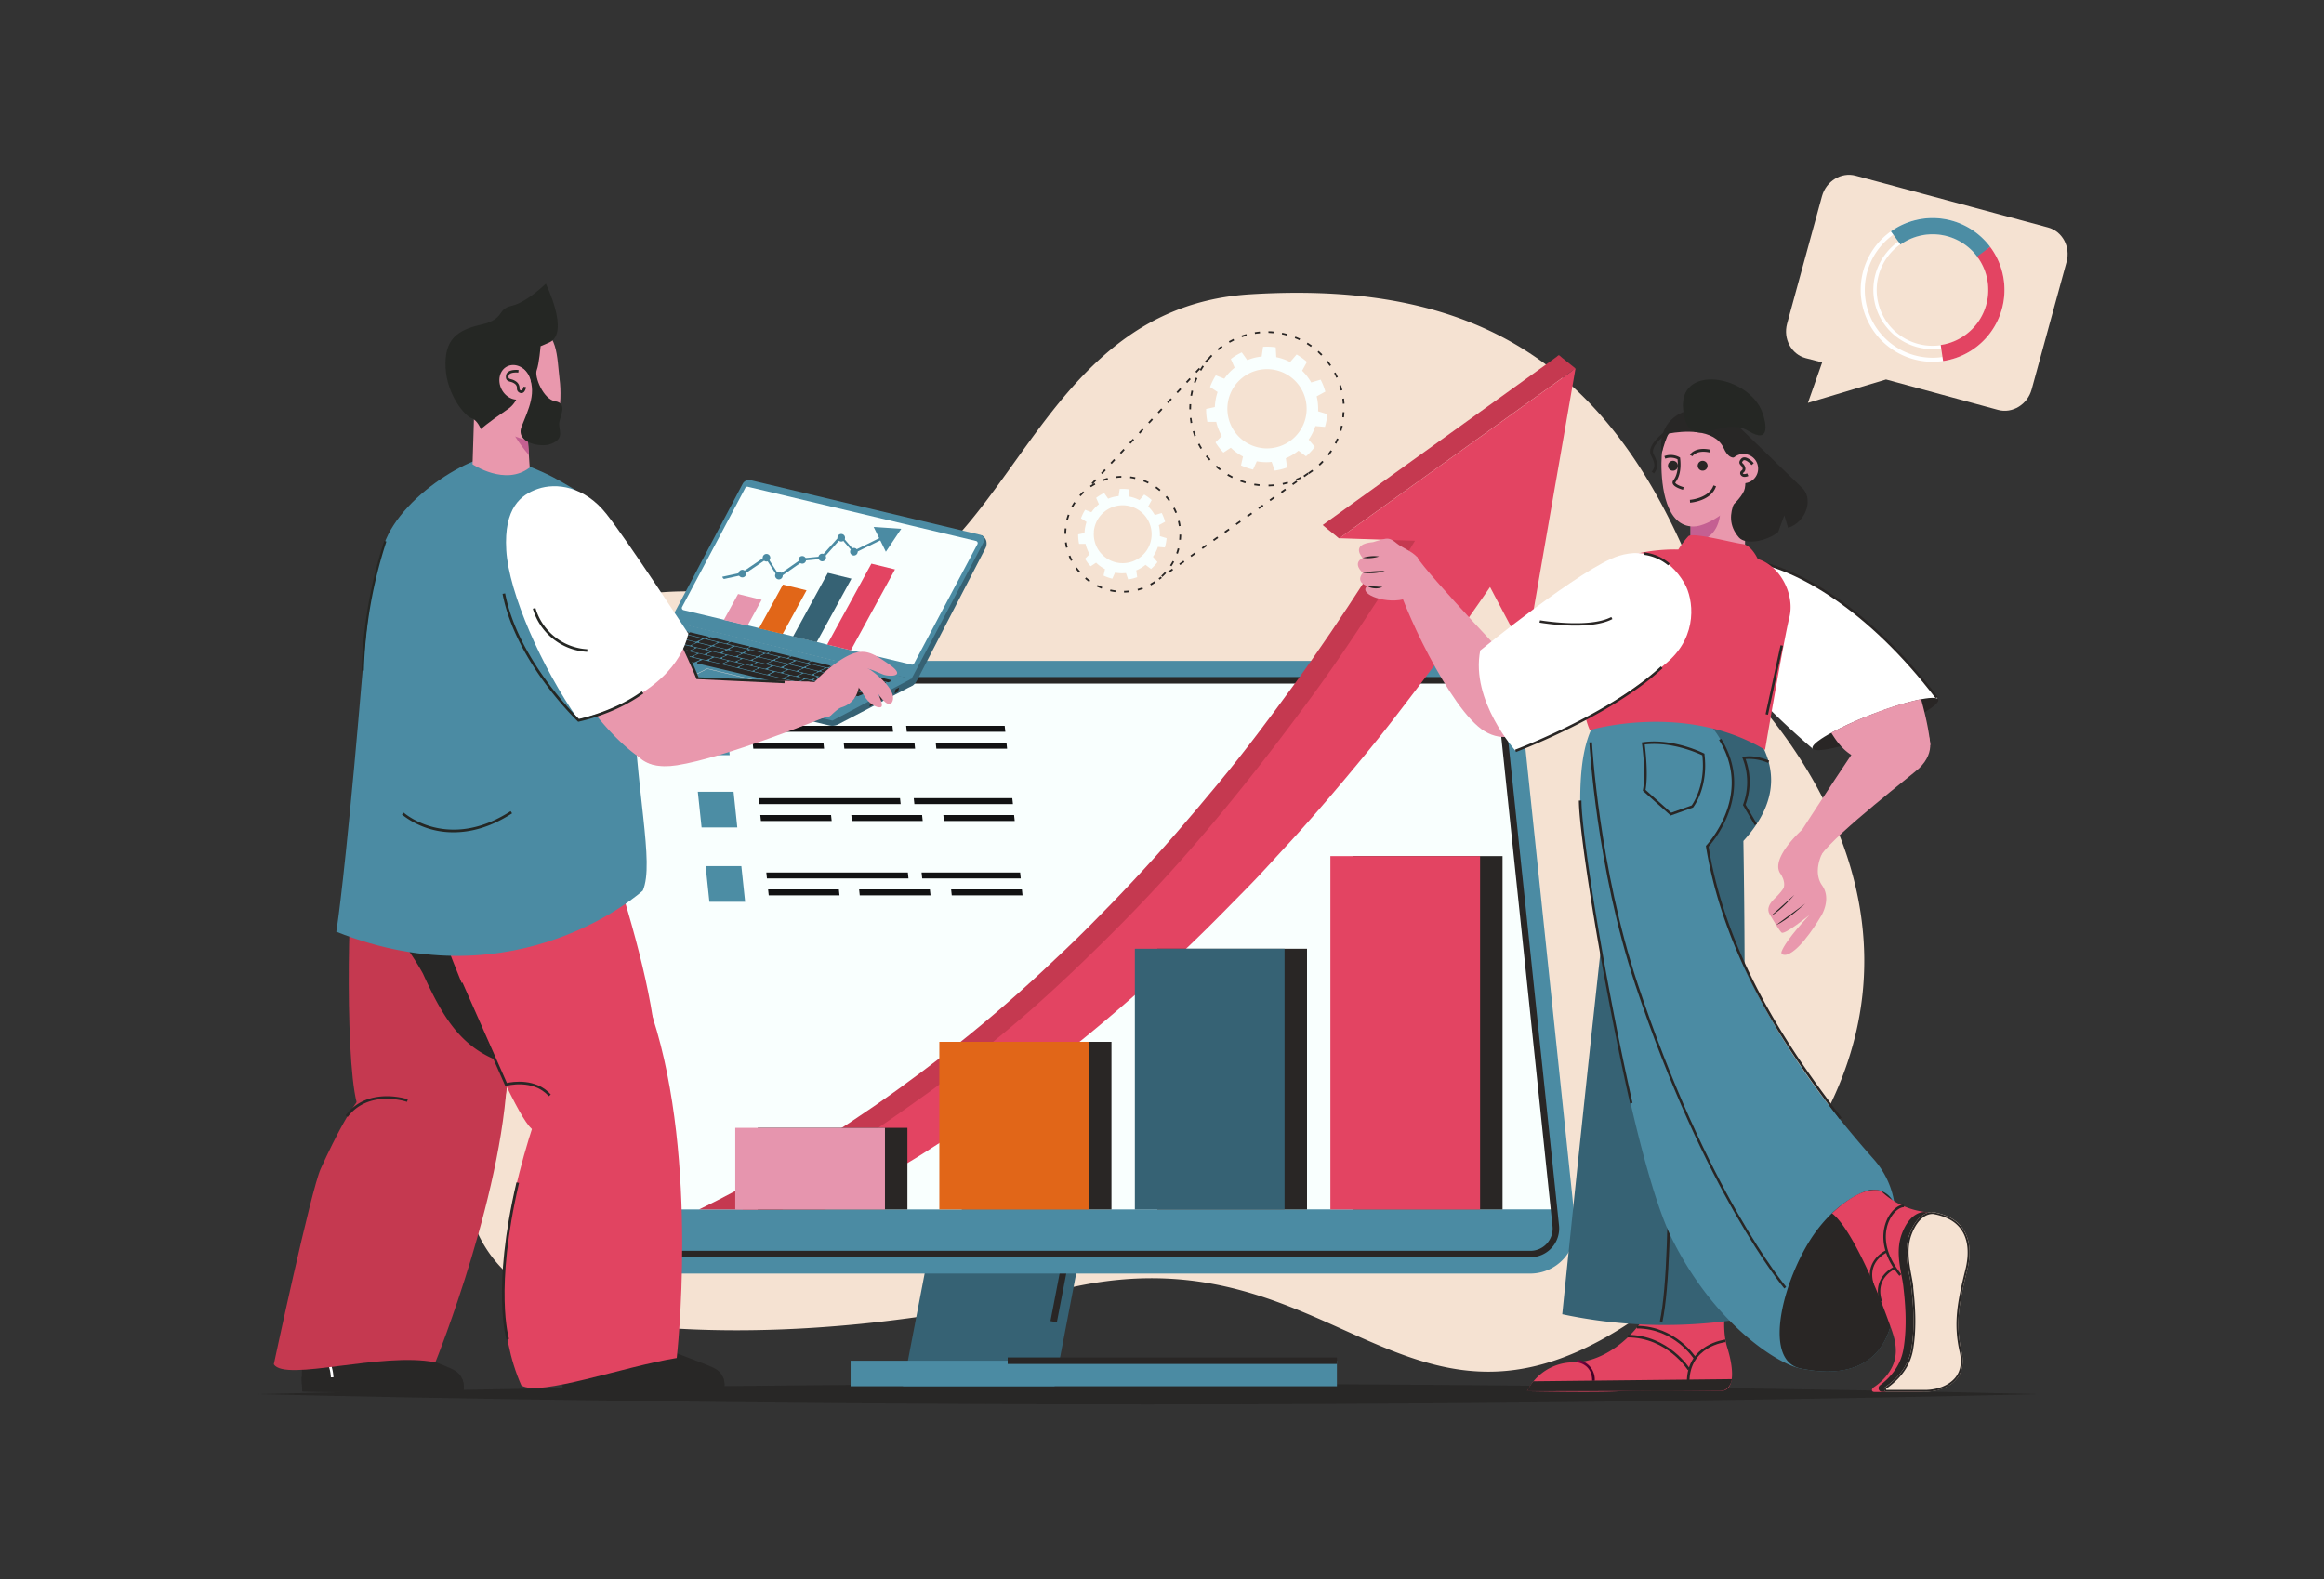 <?xml version="1.0" encoding="utf-8"?>
<svg xmlns="http://www.w3.org/2000/svg" data-name="Layer 1" id="Layer_1" viewBox="0 0 900 611.68">
  <rect x="0" y="0" width="900" height="611.68" fill="#333333" stroke="none"/>
  <defs>
    <linearGradient gradientTransform="matrix(-1 0 0 1 741.1 0)" gradientUnits="userSpaceOnUse" id="__30" x1="585.07" x2="618.94" y1="494.72" y2="494.72">
      <stop offset="0" stop-color="#ffab48"/>
      <stop offset="1" stop-color="#f8cfa3"/>
    </linearGradient>
    <linearGradient href="#__30" id="__30-2" x1="484.68" x2="518.39" y1="494.42" y2="494.42"/>
    <linearGradient gradientTransform="matrix(-1 0 0 1 1243.84 0)" gradientUnits="userSpaceOnUse" id="__13" x1="626.3" x2="633.16" y1="530.8" y2="530.8">
      <stop offset="0" stop-color="#3a0122"/>
      <stop offset="1" stop-color="#82004a"/>
    </linearGradient>
    <clipPath id="clip-path">
      <path d="M434.83 468.49H256.42l329.07-363.53 35.6 22.93-19.9 208.43-166.36 132.17z" style="fill:none"/>
    </clipPath>
    <style>.cls-2{fill:#f5e2d2}.cls-3{fill:#f9fffe}.cls-4{fill:#292625}.cls-5{fill:#282726}.cls-6{fill:#fff}.cls-7{fill:#4c8da4}.cls-8{fill:#e34462}.cls-9{fill:#366274}.cls-10{fill:#4b8ba3}.cls-12{fill:#c53950}.cls-13{fill:#e695ae}.cls-14{fill:#e16618}.cls-15{fill:#121213}.cls-16{fill:#d4d4d3}.cls-18{fill:#252724}.cls-20{fill:#e14461}.cls-21{fill:#e998ad}.cls-22{fill:#c46092}</style>
  </defs>
  <path class="cls-2" d="M224.79 510c-69-27-34.5-72-54-151.49s33-145.49 127.5-126S386.78 120 484.28 114c90.39-5.56 144 29 177.06 122.39a126.66 126.66 0 0 0 21.89 38.53c27.73 33.45 77.89 116.9-14.46 206.4-119.69 116-139.69-10-256.69 18S224.79 510 224.79 510Z"/>
  <path class="cls-3" d="m470.46 157.69-3.37.72a25.07 25.07 0 0 0 .48 5H471a21 21 0 0 0 2.16 5.5l-2.44 2.44c.43.7.91 1.39 1.42 2.06a23.05 23.05 0 0 0 1.64 1.9l2.87-1.88a19.88 19.88 0 0 0 4.72 3.41l-.77 3.42a22.81 22.81 0 0 0 4.66 1.63l1.45-3.2a19.51 19.51 0 0 0 5.76.23l1.18 3.37a23 23 0 0 0 4.79-1.19l-.48-3.59a20.58 20.58 0 0 0 4.89-2.94l2.92 2.18a23.87 23.87 0 0 0 3.41-3.64l-2.37-2.83a21.11 21.11 0 0 0 2.6-5.23l3.69.3a25 25 0 0 0 .94-4.93l-3.59-1.09a20.66 20.66 0 0 0-.55-5.8l3.35-1.83a23.44 23.44 0 0 0-1.82-4.63l-3.65 1.08a19.88 19.88 0 0 0-3.52-4.55l1.87-3.41a23.32 23.32 0 0 0-4-2.87l-2.51 2.92a19.61 19.61 0 0 0-5.37-1.88l-.21-3.83a23 23 0 0 0-4.9-.19l-.55 3.77a19.48 19.48 0 0 0-5.56 1.39l-2.14-3a22.82 22.82 0 0 0-4.23 2.56l1.47 3.37a20.46 20.46 0 0 0-4 4.27l-3.3-1.31a24.6 24.6 0 0 0-2.22 4.52l2.92 1.94a21.79 21.79 0 0 0-1.07 5.84Zm4.93-.85a15.35 15.35 0 1 1 13.78 16.78 15.35 15.35 0 0 1-13.78-16.78ZM420 206.47l-2.46.52a18.28 18.28 0 0 0 .35 3.68h2.5a15.12 15.12 0 0 0 1.57 4l-1.78 1.79c.32.51.67 1 1 1.5a17.87 17.87 0 0 0 1.2 1.39l2.1-1.38a14.54 14.54 0 0 0 3.44 2.5l-.56 2.49a16.57 16.57 0 0 0 3.4 1.2l1.06-2.35a13.84 13.84 0 0 0 4.21.17l.86 2.47a17.1 17.1 0 0 0 3.5-.88l-.35-2.62a14.44 14.44 0 0 0 3.57-2.15l2.14 1.6a17.35 17.35 0 0 0 2.49-2.66l-1.74-2.07a15 15 0 0 0 1.9-3.82l2.71.22a19.06 19.06 0 0 0 .68-3.6l-2.62-.8a15.23 15.23 0 0 0-.41-4.24l2.45-1.33a17.76 17.76 0 0 0-1.32-3.39l-2.67.8a15.81 15.81 0 0 0-1.17-1.76 15.19 15.19 0 0 0-1.4-1.57l1.36-2.49a17.31 17.31 0 0 0-2.91-2.1l-1.83 2.14a14.29 14.29 0 0 0-3.92-1.37l-.16-2.81a17 17 0 0 0-3.57-.13l-.41 2.75a14.23 14.23 0 0 0-4.06 1l-1.56-2.2a17.44 17.44 0 0 0-3.1 1.88l1.08 2.46a14.92 14.92 0 0 0-2.91 3.11l-2.41-.95a17.71 17.71 0 0 0-1.62 3.3l2.14 1.42a15.51 15.51 0 0 0-.77 4.28Zm3.6-.63a11.22 11.22 0 1 1 10.07 12.26 11.21 11.21 0 0 1-10.03-12.26Z"/>
  <path class="cls-4" d="m503.1 185.73.92-.44-.3-.6-.9.43ZM506.56 183.08c.54-.35 1.09-.73 1.61-1.11l.4.53q-.81.6-1.65 1.14Zm4.12-3.2c.47-.44.94-.9 1.39-1.38l.48.46c-.45.49-.93 1-1.42 1.41Zm3.49-3.87c.39-.52.77-1.06 1.13-1.6l.56.37c-.37.55-.75 1.1-1.15 1.64Zm2.76-4.42c.29-.58.57-1.18.82-1.78l.62.26c-.26.61-.55 1.22-.85 1.82Zm1.92-4.85c.18-.62.35-1.26.49-1.89l.66.15c-.15.65-.32 1.3-.51 1.93Zm-57 .38.64-.19c.19.62.4 1.25.63 1.85l-.62.24c-.19-.62-.41-1.26-.6-1.9Zm58-5.49v-.42c.05-.51.09-1 .11-1.53h.67c0 .52-.06 1-.11 1.57l-.05.43Zm-59.09.3.67-.05c.08.64.17 1.28.29 1.91l-.66.12c-.06-.67-.18-1.33-.26-1.98Zm59.24-5.51c0-.53-.08-1.06-.14-1.59v-.36l.67-.08v.36c.07.54.12 1.08.15 1.63Zm-59.42 2.16c0-.66 0-1.34.06-2h.67c0 .66-.06 1.32-.06 2Zm58.09-9.2.64-.2c.2.63.39 1.28.55 1.93l-.65.16c-.15-.63-.33-1.27-.53-1.89ZM461 153.26c.11-.66.24-1.32.4-2l.65.16c-.15.63-.28 1.27-.39 1.91Zm55.62-8.68.6-.32c.31.59.6 1.2.88 1.8l-.62.28c-.23-.6-.48-1.19-.83-1.76Zm-54.27 3.53q.35-.95.75-1.86l.61.27c-.26.59-.51 1.2-.73 1.81Zm51.43-7.9.53-.42c.41.52.81 1.07 1.18 1.62l-.55.37c-.34-.53-.73-1.07-1.13-1.57Zm-49.18 3.06c.34-.57.69-1.15 1.06-1.69l.56.37c-.36.54-.71 1.09-1 1.66Zm45.62-6.87.44-.5c.5.45 1 .91 1.45 1.38l-.48.47c-.42-.46-.9-.91-1.38-1.35Zm-42.55 2.52c.43-.51.89-1 1.35-1.48l.48.46c-.45.47-.89.95-1.32 1.45Zm38.37-5.63.35-.57c.57.35 1.13.72 1.67 1.1l-.39.55c-.5-.37-1.04-.74-1.6-1.08Zm-34.57 1.88c.51-.42 1-.83 1.58-1.22l.39.54c-.53.38-1.05.78-1.55 1.2Zm29.94-4.17.25-.62c.61.24 1.23.51 1.83.79l-.28.6c-.59-.31-1.21-.57-1.8-.77Zm-25.52 1.19q.87-.5 1.77-.93l.29.6c-.58.28-1.17.59-1.73.91Zm20.52-2.65.13-.66c.65.13 1.31.28 1.95.46l-.18.64c-.62-.2-1.26-.35-1.9-.48Zm-15.67.44c.63-.22 1.27-.42 1.92-.59l.17.64c-.62.17-1.25.37-1.87.59Zm10.48-1v-.67c.66 0 1.33 0 2 .11l-.06.66c-.63-.08-1.29-.08-1.94-.14Zm-5.3-.3c.38-.06.77-.12 1.16-.16l.82-.09.06.67-.77.08c-.4 0-.78.1-1.17.16ZM464.42 173l.58-.33-.47-.87-.59.31c.15.32.31.61.48.89ZM464.93 173.9l.57-.35c-.17-.28-.33-.57-.5-.86l-.58.33c.16.3.34.59.51.88ZM491.26 188.41v-.67c.68 0 1.37-.05 2.05-.11l.05.67c-.7.06-1.36.1-2.1.11Zm5.42-1.28c.66-.14 1.33-.31 2-.49l.18.64c-.67.19-1.35.36-2 .5Zm-11 .87.12-.66c.65.11 1.33.19 2 .26v.34l-.07.33c-.68-.07-1.37-.16-2.05-.27Zm-5.4-1.43.23-.63c.64.23 1.3.45 1.95.64l-.18.64c-.67-.22-1.34-.41-2-.65Zm-5-2.41.34-.57c.59.34 1.19.68 1.8 1l-.3.59c-.67-.32-1.28-.66-1.88-1.02Zm-4.51-3.3.45-.5c.51.45 1 .89 1.58 1.3l-.41.53c-.59-.42-1.14-.87-1.66-1.33Zm-3.82-4.08.53-.41c.42.53.86 1.06 1.31 1.57l-.49.45c-.51-.52-.96-1.06-1.39-1.61Z"/>
  <path class="cls-4" d="m502.17 186.13.93-.4-.28-.61-.91.39ZM435.3 229.54v-.67c.66 0 1.32-.06 2-.13l.07.66a19.78 19.78 0 0 1-2.07.14Zm5.22-1.42c.63-.17 1.27-.37 1.89-.6l.24.62q-1 .36-1.95.63Zm-10.64.88.15-.65c.64.14 1.3.26 2 .34l-.08.67c-.73-.09-1.4-.21-2.07-.36Zm15.54-2.87c.58-.32 1.15-.67 1.69-1l.38.56c-.56.38-1.15.74-1.75 1.07Zm-20.67 1.06.29-.6c.59.29 1.2.56 1.82.8l-.24.63c-.62-.25-1.27-.53-1.87-.83ZM449.7 223c.48-.44.95-.92 1.4-1.41l.5.45c-.46.51-1 1-1.44 1.46Zm-29.5 1.16.43-.51c.51.43 1 .84 1.57 1.22l-.38.55c-.56-.36-1.1-.79-1.62-1.23Zm32.92-5.16q.56-.84 1-1.71l.59.32c-.32.59-.67 1.19-1.05 1.76Zm-36.62 1.2.54-.39c.39.53.8 1.05 1.24 1.55l-.51.44c-.45-.51-.87-1.05-1.27-1.6Zm39-5.92c.22-.63.41-1.27.58-1.9l.64.16a19.2 19.2 0 0 1-.59 2Zm-41.63 1.16.62-.26c.25.61.53 1.22.83 1.81l-.59.31c-.33-.61-.62-1.24-.88-1.86Zm42.78-6.36c.07-.65.1-1.3.11-2h.67c0 .66-.05 1.34-.11 2Zm-44.2 1.1.66-.1c.09.66.22 1.31.37 1.95l-.65.16a19.76 19.76 0 0 1-.4-2.01Zm43.72-8.3.65-.16a20.48 20.48 0 0 1 .38 2l-.66.09c-.11-.63-.24-1.29-.39-1.93Zm-43.95 4.9a20.46 20.46 0 0 1 .11-2.06v-.06l.67.06v.08c-.06.65-.1 1.32-.1 2Zm42.12-9.86.59-.31c.32.61.6 1.23.86 1.87l-.62.25c-.27-.62-.55-1.22-.85-1.81Zm-41.41 4.38c.17-.66.37-1.32.6-2l.63.23c-.22.62-.42 1.26-.58 1.9Zm38.44-8.75.51-.45c.44.51.87 1.05 1.27 1.61l-.54.39c-.41-.54-.83-1.1-1.26-1.55Zm-36.46 3.68c.32-.6.68-1.19 1.05-1.76l.56.37c-.36.55-.71 1.12-1 1.7Zm32.52-7.23.39-.55c.55.39 1.1.82 1.62 1.26l-.44.51a16 16 0 0 0-1.57-1.22ZM418 191.78c.46-.5.94-1 1.45-1.45l.45.49c-.49.45-1 .92-1.4 1.41Zm24.75-5.28.24-.62a19.37 19.37 0 0 1 1.87.83l-.3.59c-.56-.3-1.17-.56-1.78-.8Zm-20.63 1.71c.56-.38 1.15-.74 1.74-1.07l.33.59a19.71 19.71 0 0 0-1.7 1Zm15.51-3 .08-.66a19.37 19.37 0 0 1 2 .35l-.15.66c-.56-.17-1.25-.28-1.9-.37Zm-10.67.53c.64-.23 1.3-.44 1.95-.62l.18.65a19.79 19.79 0 0 0-1.89.6Zm5.38-.58-.07-.67c.67-.07 1.36-.12 2-.13v.64a18.63 18.63 0 0 0-1.9.14Z"/>
  <path class="cls-4" d="m422.72 187.11 1.37-1.47.49.46-1.37 1.47Zm3.66-3.92 1.37-1.47.49.46-1.37 1.47Zm3.65-3.92 1.37-1.47.49.46-1.37 1.47Zm3.65-3.92 1.38-1.47.49.46-1.37 1.47Zm3.66-3.92 1.37-1.47.49.46-1.37 1.47Zm3.65-3.92 1.37-1.47.49.46-1.37 1.5Zm3.66-3.92 1.37-1.47.49.46-1.37 1.47Zm3.65-3.92 1.37-1.47.49.46-1.37 1.47Zm3.66-3.92 1.37-1.47.49.46-1.37 1.47Zm3.65-3.92 1.37-1.47.49.46-1.37 1.47Zm3.66-3.92 1.37-1.47.49.46-1.37 1.47Zm3.65-3.92 1.37-1.47.49.46-1.37 1.47Zm3.65-3.92 1.37-1.47.5.46-1.38 1.47ZM448.66 224l.89-.63.39.54-.89.63Zm3.62-2.57 1.64-1.16.39.55-1.64 1.16Zm4.38-3.09 1.64-1.16.39.55-1.64 1.16Zm4.34-3.14 1.64-1.17.39.55-1.64 1.16Zm4.38-3.1 1.64-1.16.39.55-1.64 1.16Zm4.37-3.09 1.65-1.16.38.54-1.64 1.16Zm4.38-3.1 1.64-1.16.39.55-1.64 1.16Zm4.38-3.09 1.64-1.16.38.54-1.64 1.16Zm4.37-3.1 1.64-1.16.39.55-1.64 1.16Zm4.38-3.09 1.64-1.16.38.55-1.64 1.16Zm4.37-3.1 1.64-1.16.39.55-1.64 1.16Zm4.38-3.09 1.64-1.16.38.55-1.61 1.17Zm4.37-3.09 1.64-1.16.39.54-1.64 1.16Zm4.38-3.1 1.64-1.16.38.55-1.63 1.16Z"/>
  <path class="cls-5" d="M789.29 540s-154.47 4-345 4-345-4-345-4 154.46-4 345-4 345 4 345 4Z"/>
  <path class="cls-2" d="m718.6 68.06 74.52 20.06c5.56 1.49 8.79 7.49 7.18 13.35l-13.51 49.37c-1.6 5.86-7.46 9.43-13 7.94L730.4 147l-30.26 9.07 5.52-15.69-6.4-1.66c-5.55-1.49-8.78-7.49-7.18-13.35L705.59 76c1.61-5.86 7.46-9.43 13.01-7.94Z"/>
  <path class="cls-6" d="M748.43 135.24a22.94 22.94 0 1 1 22.93-22.93 23 23 0 0 1-22.93 22.93Zm0-44.57a21.64 21.64 0 1 0 21.63 21.64 21.67 21.67 0 0 0-21.63-21.64Z"/>
  <path class="cls-6" d="M748.43 140.14a27.84 27.84 0 1 1 27.83-27.83 27.86 27.86 0 0 1-27.83 27.83Zm0-54.09a26.26 26.26 0 1 0 26.26 26.26 26.29 26.29 0 0 0-26.26-26.26Z"/>
  <path class="cls-7" d="m770.71 95.62-4.53 4.47A21.53 21.53 0 0 0 736 94.72l-3.71-5.08a27.84 27.84 0 0 1 38.44 6Z"/>
  <path class="cls-8" d="M776.26 112.31a27.83 27.83 0 0 1-23.77 27.54l-.92-6.22a21.55 21.55 0 0 0 14.61-33.54c-.17-.24-.33-.46-.52-.69l5.05-3.78a27.73 27.73 0 0 1 5.55 16.69Z"/>
  <path class="cls-9" d="M349.69 537h58.69l21.29-110.87a28.83 28.83 0 0 0-28.3-34.26 28.82 28.82 0 0 0-28.31 23.39Z"/>
  <path class="cls-4" d="M409.28 512.21 426 425.37a25 25 0 0 0-49.17-9.44l-10 51.88 2.49.48 10-51.88a22.5 22.5 0 0 1 44.2 8.49l-16.72 86.83Z"/>
  <path class="cls-10" d="M329.41 527.07h188.33v9.89H329.41z" transform="rotate(180 423.575 532.02)"/>
  <path class="cls-4" d="M390.24 525.81h127.5v2.53h-127.5z"/>
  <path class="cls-10" d="M592.65 493.32H257.53a17.47 17.47 0 0 1-17.37-15.65L219 275.23A17.46 17.46 0 0 1 236.33 256h335.12a17.46 17.46 0 0 1 17.38 15.64L610 474a17.47 17.47 0 0 1-17.35 19.32Z"/>
  <path class="cls-3" d="m247.46 468.49-20.33-194.11a9.26 9.26 0 0 1 9.2-10.22h335.12a9.24 9.24 0 0 1 9.21 8.29l20.53 196Z"/>
  <path class="cls-4" d="M257.53 487h335.12a11.15 11.15 0 0 0 11.1-12.31l-21.21-202.44a11.12 11.12 0 0 0-11.09-10H342.08v2.53h229.37a8.6 8.6 0 0 1 8.58 7.72l21.2 202.5a8.62 8.62 0 0 1-8.58 9.52H257.53a8.12 8.12 0 0 1-.86 0l-.25 2.52c.36-.04.74-.04 1.11-.04Z"/>
  <g style="clip-path:url(#clip-path)">
    <path class="cls-12" d="M227.69 487.5c7.74-3.11 15.49-6.18 23.11-9.59s15.08-7.05 22.56-10.71 14.72-7.65 22-11.65c5-2.76 10-5.66 14.85-8.65 12.7-7.81 25.13-16 37.22-24.71q9.57-6.91 18.93-14.19c13-10.08 25.53-20.81 37.54-32 6-5.62 12-11.26 17.8-17.09S433.33 347.09 439 341c11.41-12.16 22.24-24.79 32.86-37.63 10.28-12.37 19.91-25.32 29.42-38.37s18.53-26.5 27.31-40.08c6.89-10.65 13.46-21.48 20-32.32l1-1.58 10 6.24 16 10 3.67 2.29q-3.93 5.78-7.87 11.53c-3 4.37-5.88 8.82-9 13.1l-9.79 13.53q-19.69 27.19-41.5 52.82c-15 17.66-30.7 34.81-47.2 51.11-8.18 8.08-16.6 15.91-25.14 23.6s-17.31 15.39-26.37 22.55-18.17 14.22-27.49 21c-5.41 3.95-10.95 7.7-16.46 11.49-15.3 10.55-31.41 19.91-47.65 28.91-6.58 3.65-13.3 7.12-20.09 10.37-10.48 5-21 10-31.75 14.36s-21.61 8.6-32.64 12.25-21.91 6.88-33 9.88c-10.78 2.91-21.56 5.85-32.44 8.39q-15 3.51-30.21 6.2c-11.9 2.12-23.86 3.94-35.88 5.18l-1.69.17c2.39-.47 4.77-1 7.15-1.5q9.55-2.09 19-4.44 13.86-3.43 27.6-7.39 16.42-4.74 32.62-10.29c11.48-4 22.84-8.28 34-13.09q2.12-.83 4.23-1.78ZM512.22 203.37l10.4-7.48 24.43-17.56 28.16-20.24 22.09-15.88 5.51-4c.16-.12.66-.62.87-.62s1.11.87 1.33 1.05l3.26 2.6 1.85 1.47-10.4 7.48-24.43 17.56L547.13 188 525 203.91l-5.5 4c-.16.12-.66.62-.87.62s-1.11-.87-1.34-1.05l-3.26-2.6Z"/>
    <path class="cls-8" d="M109.2 525.15c16.85-2.39 33.6-5.68 50.18-9.49A533.49 533.49 0 0 0 214 500a581.39 581.39 0 0 0 55.58-22.66 486.66 486.66 0 0 0 46.87-25.22c6.94-4.21 13.8-8.57 20.52-13.11 7.59-5.12 15-10.38 22.48-15.73 9.9-7.12 19.32-14.93 28.73-22.68 15.26-12.56 29.59-26.23 43.56-40.2 14.24-14.24 27.81-29.23 40.65-44.75 12.49-15.1 24.42-30.57 36-46.39s22.06-32.08 32.64-48.43c2.41-3.72 4.63-7.57 6.94-11.36l-25.64-.86-3.66-.12 9.1-6.54 21.85-15.71 26.44-19 22.84-16.42 7.49-5.39 2.36-1.7c.3-.21.86-.81 1.23-.88l.15-.11q-.95 5.52-1.91 11l-4.6 26.51q-2.79 16-5.57 32.08l-4.8 27.72c-.53 3-1 6.05-1.58 9.08-.17 1-.33 1.91-.5 2.87a4.85 4.85 0 0 1-.26 1.49 1.25 1.25 0 0 0 0 .19q-6.06-11.52-12.14-23c-.57-1.1-1.15-2.2-1.73-3.3-5.81 8.5-11.76 16.87-17.79 25.2-6.2 8.56-12.64 16.93-19.08 25.32s-13.17 16.51-19.93 24.57c-6.92 8.22-13.95 16.38-21.23 24.29-3.72 4-7.41 8.1-11.17 12.11s-7.75 8-11.64 11.95c-7.49 7.65-15.14 15.22-23.06 22.41-8.14 7.39-16.34 14.66-24.73 21.77-4.12 3.48-8.26 6.92-12.5 10.26s-8.39 6.78-12.73 10c-10.91 8.06-21.81 16.21-33.23 23.55l-11.86 7.61c-4.59 2.95-9.33 5.67-14 8.47-6.64 4-13.42 7.86-20.3 11.42-8.53 4.41-17.08 8.74-25.77 12.84-9.84 4.65-19.87 8.87-30 12.94a523.6 523.6 0 0 1-61.65 20.31 571.75 571.75 0 0 1-60.2 12.42c-9.34 1.42-18.72 2.61-28.11 3.64-4 .44-7.94.81-11.92 1.19l-2.07.19c-.15 0-.84.19-1 .1s-.1-.77-.12-.9l-.25-2.06c-.11-.92-.16-.81.74-.94Z"/>
  </g>
  <path class="cls-4" d="M293.44 436.88h57.97v31.61h-57.97zM372.46 403.56h57.97v64.93h-57.97zM448.19 367.5h57.97v100.99h-57.97zM523.91 331.62h57.97v136.87h-57.97z"/>
  <path class="cls-13" d="M284.74 436.88h57.97v31.61h-57.97z"/>
  <path class="cls-14" d="M363.77 403.56h57.97v64.93h-57.97z"/>
  <path class="cls-9" d="M439.49 367.5h57.97v100.99h-57.97z"/>
  <path class="cls-8" d="M515.21 331.62h57.97v136.87h-57.97z"/>
  <path class="cls-7" d="M285.53 320.52H271.7l-1.46-13.83h13.84l1.45 13.83z"/>
  <path class="cls-15" d="M348.79 311.48h-54.8l-.24-2.3h54.8l.24 2.3zM322.08 318.03h-27.4l-.24-2.3h27.4l.24 2.3zM357.33 318.03h-27.4l-.25-2.3h27.41l.24 2.3zM392.96 318.03h-27.4l-.24-2.3h27.4l.24 2.3zM392.27 311.48h-38.16l-.24-2.3h38.16l.24 2.3z"/>
  <path class="cls-7" d="M282.58 292.5h-13.83l-1.45-13.84h13.83l1.45 13.84z"/>
  <path class="cls-15" d="M345.85 283.46h-54.81l-.24-2.31h54.81l.24 2.31zM319.13 290.01h-27.4l-.24-2.31h27.4l.24 2.31zM354.38 290.01h-27.4l-.24-2.31h27.4l.24 2.31zM390.01 290.01h-27.4l-.24-2.31h27.4l.24 2.31zM389.33 283.46h-38.17l-.24-2.31h38.16l.25 2.31z"/>
  <path class="cls-7" d="M288.56 349.32h-13.84l-1.45-13.83h13.83l1.46 13.83z"/>
  <path class="cls-15" d="M351.82 340.28h-54.81l-.24-2.3h54.81l.24 2.3zM325.11 346.83H297.7l-.24-2.3h27.41l.24 2.3zM360.36 346.83h-27.41l-.24-2.3h27.4l.25 2.3zM395.99 346.83h-27.41l-.24-2.3h27.41l.24 2.3zM395.3 340.28h-38.16l-.25-2.3h38.17l.24 2.3z"/>
  <path class="cls-9" d="M380.15 207.34a.72.72 0 0 1 .2.1 2.11 2.11 0 0 1 .45.34 3.92 3.92 0 0 1 1.15 1.75 4.09 4.09 0 0 1-.41 3c-.36.73-21.87 42.23-25.6 49.48-1.28 2.49-2.28 4.53-5 3.89l29.18-58.55Z"/>
  <path class="cls-10" d="m290.64 186 89 21.16a2 2 0 0 1 1.29 2.82l-28 53.07-93.5-22.35 28.17-53.28a2.77 2.77 0 0 1 3.04-1.42Z"/>
  <path class="cls-3" d="M378.52 210.79 354 257a.87.87 0 0 1-1 .44l-23.59-5.61-9.16-2.18-4-1-9.17-2.18-4-1-9.16-2.18-4.45-1.06-9.17-2.18-15.59-3.71a.86.86 0 0 1-.56-1.23L288.63 189a.87.87 0 0 1 1-.44l88.37 21a.86.86 0 0 1 .52 1.23Z"/>
  <path class="cls-9" d="m229.74 254.88 28.89-12.79a1.34 1.34 0 0 1 .66 0l93 20.7c1.67.39 1.94 1.93.22 3.22l-28 14.63a5 5 0 0 1-3.32.37l-91.47-21.75c-1.95-.5-1.23-4 .02-4.38Z"/>
  <path class="cls-4" d="m341.95 269.2-.48 2.03-4.74 2.48.45-1.92 4.77-2.59zM348.17 266.31l-.38 1.61-1.34.7h-.01l.38-1.59 1.35-.72z"/>
  <path class="cls-10" d="m230.2 254.64 28.72-14.09a1.23 1.23 0 0 1 .66 0l93.32 22.38-30.53 16.21-92.11-22a1.28 1.28 0 0 1-.06-2.5Z"/>
  <path class="cls-16" d="M265 263.71a.51.51 0 0 0 .4.49l26.86 6.39a1.62 1.62 0 0 0 1.08-.12l8-3.93a.52.52 0 0 0-.11-1L274.08 259a.58.58 0 0 0-.29 0l-8.45 4.19a.51.51 0 0 0-.34.52Zm.15 0a.38.38 0 0 1 .28-.38l8.45-4.18a.28.28 0 0 1 .2 0l27.15 6.57a.37.37 0 0 1 .28.32.36.36 0 0 1-.21.38l-8 3.92a1.42 1.42 0 0 1-1 .11l-26.86-6.38a.37.37 0 0 1-.32-.36Z"/>
  <path class="cls-4" d="m324.4 269.52 1.9-.8a.2.2 0 0 1 .13 0l4.89 1.19c.06 0 0 .11-.06.15l-2.09.87a.45.45 0 0 1-.22 0l-4.56-1.09c-.18-.02-.17-.25.01-.32ZM321.76 266.86l1.9-.8a.24.24 0 0 1 .14 0l10.69 2.57c.06 0 0 .11-.06.15l-2.11.87a.27.27 0 0 1-.21 0l-10.35-2.46a.17.17 0 0 1 0-.33ZM327.21 266.11l1.91-.81a.22.22 0 0 1 .14 0l8.22 2c.06 0 0 .11-.06.15l-2.11.88a.45.45 0 0 1-.22 0l-7.89-1.88c-.2-.04-.2-.27.01-.34ZM318.56 268.13l1.89-.8a.23.23 0 0 1 .14 0l4.88 1.19c.06 0 0 .11-.06.15l-2.08.87a.41.41 0 0 1-.21 0l-4.57-1.08c-.17-.03-.17-.25.01-.33ZM333.3 265.5l1.92-.81a.23.23 0 0 1 .14 0l4.92 1.2c.06 0 0 .11-.06.15l-2.12.88a.45.45 0 0 1-.22 0l-4.59-1.09c-.18-.02-.17-.25.01-.33ZM327.42 264.1l1.92-.81a.32.32 0 0 1 .14 0l4.91 1.2c.06 0 0 .11-.06.15l-2.11.88a.29.29 0 0 1-.22 0l-4.59-1.09c-.17-.02-.17-.25.01-.33ZM336.06 264.1l1.93-.82a.23.23 0 0 1 .14 0l4.93 1.2c.06 0 0 .11-.06.15l-2.13.89a.45.45 0 0 1-.22 0l-4.6-1.1c-.18-.02-.17-.25.01-.32ZM337.89 262h.11l7.19 1.73v.08l-1.13.47a.17.17 0 0 1-.12 0l-7-1.66a.1.1 0 0 1 0-.19ZM330 260.09a.06.06 0 0 1 .07 0l7.19 1.72v.08l-1.12.47a.15.15 0 0 1-.11 0l-7-1.67c-.1 0-.09-.14 0-.18ZM322.19 258.22h.07l7.19 1.72v.08l-1.11.48a.22.22 0 0 1-.11 0l-7-1.66a.1.1 0 0 1 0-.19ZM314.33 256.35h.08l7.18 1.73v.08l-1.1.47a.19.19 0 0 1-.12 0l-7-1.67c-.1 0-.1-.14 0-.19ZM306.48 254.48h.07l7.19 1.72v.08l-1.1.48a.22.22 0 0 1-.11 0l-7-1.66a.1.1 0 0 1 0-.19ZM298.63 252.62a.09.09 0 0 1 .07 0l7.19 1.72v.08l-1.09.48a.17.17 0 0 1-.12 0l-7-1.67a.1.1 0 0 1 0-.19ZM290.78 250.75h.07l7.19 1.73v.08l-1.09.48a.22.22 0 0 1-.11 0l-7-1.67a.09.09 0 0 1 0-.18ZM282.93 248.88h.07l7.19 1.72v.08l-1.08.48a.25.25 0 0 1-.12 0l-7-1.67a.1.1 0 0 1 0-.19ZM275.08 247a.08.08 0 0 1 .07 0l7.19 1.72v.08l-1.08.48a.15.15 0 0 1-.11 0l-7-1.67a.09.09 0 0 1 0-.18ZM267.22 245.15h.08l7.18 1.72v.09l-1.07.48a.23.23 0 0 1-.11 0l-7-1.67a.1.1 0 0 1 0-.19ZM261.05 243.68h.07l5.51 1.33v.08l-1.07.48a.15.15 0 0 1-.11 0l-5.34-1.27a.1.1 0 0 1 0-.19ZM330.17 262.69l1.92-.81a.23.23 0 0 1 .14 0l4.93 1.2c.06 0 0 .11-.06.15l-2.12.89a.45.45 0 0 1-.22 0l-4.6-1.1c-.16-.02-.16-.25.01-.33ZM312.72 266.74l1.88-.8a.23.23 0 0 1 .14 0l4.89 1.19c.06 0 0 .11-.06.15l-2.08.87a.27.27 0 0 1-.21 0l-4.56-1.08c-.18-.02-.18-.25 0-.33ZM306.88 265.36l1.88-.81a.22.22 0 0 1 .14 0l4.88 1.19c.06 0 0 .11-.06.15l-2.06.87a.29.29 0 0 1-.22 0l-4.56-1.08a.18.18 0 0 1 0-.32ZM315.85 265.45l1.89-.8a.24.24 0 0 1 .14 0l4.89 1.19c.07 0 0 .12 0 .15l-2.09.88a.27.27 0 0 1-.21 0l-4.57-1.08c-.23-.03-.23-.26-.05-.34ZM310 264.06l1.88-.81a.34.34 0 0 1 .14 0l4.9 1.19c.06 0 0 .11-.06.15l-2.08.88a.27.27 0 0 1-.21 0l-4.57-1.06c-.18-.05-.18-.27 0-.35ZM304.15 262.67l1.87-.81a.23.23 0 0 1 .14 0l4.9 1.19c.06 0 0 .11-.06.15l-2.07.88a.27.27 0 0 1-.21 0l-4.57-1.08a.18.18 0 0 1 0-.33ZM298.3 261.28l1.87-.81a.2.2 0 0 1 .13 0l4.9 1.19c.06 0 0 .12-.06.16l-2.06.88a.32.32 0 0 1-.21 0l-4.57-1.08a.18.18 0 0 1 0-.34ZM292.31 259.85l1.86-.81a.22.22 0 0 1 .14 0l4.89 1.19c.06 0 0 .11-.05.15l-2 .89a.44.44 0 0 1-.22 0l-4.57-1.09a.18.18 0 0 1-.05-.33ZM286.46 258.46l1.85-.81a.22.22 0 0 1 .14 0l4.89 1.19c.06 0 0 .11 0 .15l-2 .89a.41.41 0 0 1-.21 0l-4.57-1.09a.18.18 0 0 1-.1-.33ZM280.61 257.07l1.84-.81a.22.22 0 0 1 .14 0l4.89 1.19c.07 0 0 .12-.05.15l-2 .9a.41.41 0 0 1-.21 0l-4.57-1.09a.18.18 0 0 1-.04-.34ZM274.75 255.68l1.84-.82a.23.23 0 0 1 .14 0l4.89 1.19c.07 0 0 .11-.05.15l-2 .9a.4.4 0 0 1-.21 0l-4.59-1.1a.18.18 0 0 1-.02-.32ZM268.77 254.26l1.83-.82a.2.2 0 0 1 .13 0l4.9 1.19c.06 0 0 .12-.05.15l-2 .9a.27.27 0 0 1-.21 0l-4.57-1.08a.18.18 0 0 1-.03-.34ZM262.92 252.87l1.82-.83a.2.2 0 0 1 .13 0l4.9 1.19c.06 0 0 .11 0 .15l-2 .9a.31.31 0 0 1-.21 0l-4.57-1.08a.18.18 0 0 1-.07-.33ZM315.17 263.25l1.9-.81a.23.23 0 0 1 .14 0l4.91 1.2c.06 0 0 .11-.06.15l-2.09.88a.3.3 0 0 1-.22 0l-4.58-1.09a.18.18 0 0 1 0-.33ZM321.23 264.69l1.9-.81a.17.17 0 0 1 .14 0l4.91 1.19c.06 0 0 .11-.06.15l-2.1.88a.35.35 0 0 1-.22 0l-4.58-1.1a.18.18 0 0 1 .01-.31ZM309.31 261.85l1.89-.81a.22.22 0 0 1 .14 0l4.9 1.19c.07 0 0 .11-.05.15l-2.08.89a.45.45 0 0 1-.22 0l-4.58-1.09c-.18-.02-.18-.25 0-.33ZM303.45 260.46l1.88-.82a.29.29 0 0 1 .13 0l4.91 1.19c.06 0 0 .12-.06.15l-2.07.89a.33.33 0 0 1-.21 0l-4.58-1.09a.18.18 0 0 1 0-.32ZM297.58 259.06l1.88-.81a.15.15 0 0 1 .13 0l4.91 1.19c.06 0 0 .11-.06.15l-2.06.89a.32.32 0 0 1-.21 0l-4.58-1.09a.18.18 0 0 1-.01-.33ZM291.58 257.64l1.87-.82a.2.2 0 0 1 .13 0l4.91 1.19c.06 0 0 .11-.06.15l-2.05.89a.27.27 0 0 1-.21 0l-4.58-1.05a.18.18 0 0 1-.01-.36ZM285.72 256.24l1.85-.82a.23.23 0 0 1 .14 0l4.91 1.19c.06 0 0 .12-.06.15l-2 .9a.33.33 0 0 1-.21 0l-4.58-1.09a.18.18 0 0 1-.05-.33ZM279.85 254.85l1.85-.82a.23.23 0 0 1 .14 0l4.91 1.2c.06 0 0 .11-.06.15l-2 .9a.44.44 0 0 1-.22 0l-4.58-1.09a.18.18 0 0 1-.04-.34ZM274 253.45l1.84-.82a.22.22 0 0 1 .14 0l4.9 1.19c.07 0 0 .11-.05.15l-2 .9a.26.26 0 0 1-.21 0L274 253.8a.18.18 0 0 1 0-.35ZM268 252l1.83-.83a.22.22 0 0 1 .14 0l4.9 1.19c.07 0 0 .12-.05.15l-2 .91a.39.39 0 0 1-.21 0l-4.61-1.04a.18.18 0 0 1 0-.38ZM262.12 250.63l1.83-.83a.29.29 0 0 1 .13 0L269 251c.06 0 0 .12-.05.16l-2 .9a.27.27 0 0 1-.21 0l-4.6-1.06a.18.18 0 0 1-.02-.37ZM321.27 262.64l1.91-.81a.23.23 0 0 1 .14 0l4.92 1.19c.06 0 0 .12-.06.15l-2.1.89a.3.3 0 0 1-.22 0l-4.59-1.06c-.18 0-.18-.28 0-.36ZM315.39 261.25l1.91-.82a.2.2 0 0 1 .13 0l4.92 1.19c.06 0 0 .12-.06.15l-2.09.89a.36.36 0 0 1-.22 0l-4.59-1.1a.18.18 0 0 1 0-.31ZM309.52 259.85l1.89-.82a.23.23 0 0 1 .14 0l4.92 1.19c.06 0 0 .12-.06.15l-2.09.9a.4.4 0 0 1-.21 0l-4.59-1.09a.18.18 0 0 1 0-.33ZM303.64 258.45l1.89-.82a.2.2 0 0 1 .13 0l4.92 1.19c.06 0 0 .12-.06.16l-2.07.89a.35.35 0 0 1-.22 0l-4.59-1.09a.18.18 0 0 1 0-.33ZM297.63 257l1.87-.82a.23.23 0 0 1 .14 0l4.92 1.19c.06 0 0 .12-.06.15l-2.06.9a.36.36 0 0 1-.22 0l-4.59-1.09c-.18 0-.18-.23 0-.33ZM291.75 255.62l1.87-.82a.22.22 0 0 1 .14 0l4.91 1.19c.07 0 0 .12-.05.15l-2.06.9a.27.27 0 0 1-.21 0l-4.59-1.04a.18.18 0 0 1-.01-.38ZM285.87 254.23l1.86-.83a.23.23 0 0 1 .14 0l4.92 1.19c.06 0 0 .12-.06.16l-2 .9a.45.45 0 0 1-.22 0l-4.59-1.09a.18.18 0 0 1-.05-.33ZM280 252.83l1.85-.83a.22.22 0 0 1 .14 0l4.91 1.19c.07 0 0 .12 0 .16l-2 .9a.32.32 0 0 1-.21 0l-4.69-1.07a.18.18 0 0 1 0-.35ZM274 251.4l1.85-.83a.2.2 0 0 1 .13 0l4.92 1.19c.06 0 0 .12-.05.15l-2 .91a.35.35 0 0 1-.22 0l-4.63-1.07a.18.18 0 0 1 0-.35ZM268.1 250l1.84-.83a.22.22 0 0 1 .14 0l4.91 1.19c.07 0 0 .12-.05.16l-2 .9a.27.27 0 0 1-.21 0l-4.59-1.09a.18.18 0 0 1-.04-.33ZM324.06 261.24l1.92-.81a.22.22 0 0 1 .14 0l4.92 1.2c.07 0 0 .12-.06.15l-2.11.89a.33.33 0 0 1-.21 0l-4.6-1.1c-.18-.02-.18-.25 0-.33ZM318.17 259.84l1.91-.82a.23.23 0 0 1 .14 0l4.93 1.2c.06 0 0 .11-.06.15l-2.11.9a.4.4 0 0 1-.21 0l-4.6-1.1c-.17-.02-.17-.25 0-.33ZM312.28 258.44l1.9-.82a.23.23 0 0 1 .14 0l4.93 1.2c.06 0 0 .11-.06.15l-2.09.89a.37.37 0 0 1-.22 0l-4.6-1.1c-.18-.01-.18-.24 0-.32ZM306.39 257l1.89-.82a.17.17 0 0 1 .14 0l4.93 1.19c.06 0 0 .12-.06.16l-2.08.89a.36.36 0 0 1-.22 0l-4.6-1.1c-.18.03-.18-.2 0-.32ZM300.36 255.61l1.89-.83a.2.2 0 0 1 .13 0l4.93 1.2c.07 0 0 .11-.05.15l-2.08.9a.27.27 0 0 1-.21 0l-4.6-1.09a.18.18 0 0 1-.01-.33ZM294.47 254.21l1.88-.83a.22.22 0 0 1 .14 0l4.93 1.2c.06 0 0 .11-.06.15l-2.07.9a.27.27 0 0 1-.21 0l-4.6-1.09a.18.18 0 0 1-.01-.33ZM288.58 252.81l1.87-.83a.23.23 0 0 1 .14 0l4.93 1.2c.06 0 0 .12-.06.16l-2 .9a.3.3 0 0 1-.22 0l-4.6-1.09a.18.18 0 0 1-.06-.34ZM282.69 251.41l1.86-.83a.24.24 0 0 1 .14 0l4.93 1.2c.06 0 0 .12-.05.15l-2.05.91a.29.29 0 0 1-.22 0l-4.6-1.09a.18.18 0 0 1-.01-.34ZM276.66 250l1.86-.83a.2.2 0 0 1 .13 0l4.93 1.2c.06 0 0 .11-.05.15l-2 .91a.4.4 0 0 1-.21 0l-4.6-1.09a.19.19 0 0 1-.06-.34ZM270.77 248.57l1.85-.83a.2.2 0 0 1 .13 0l4.93 1.2c.07 0 0 .12-.05.16l-2 .91a.4.4 0 0 1-.21 0l-4.6-1.09a.19.19 0 0 1-.05-.35ZM248.91 249.54l1.8-.83a.17.17 0 0 1 .14 0l13 3.12c.06 0 0 .11-.05.15l-2 .9a.26.26 0 0 1-.21 0l-12.69-3a.18.18 0 0 1 .01-.34ZM254.66 246.8l1.82-.83a.23.23 0 0 1 .14 0l12.68 3c.06 0 0 .11-.05.15l-2 .91a.32.32 0 0 1-.21 0l-12.33-2.93a.19.19 0 0 1-.05-.3ZM257.44 245.4l1.83-.84a.22.22 0 0 1 .14 0l12.28 2.95c.06 0 0 .11-.05.15l-2 .91a.36.36 0 0 1-.22 0l-11.94-2.84a.19.19 0 0 1-.04-.33ZM251.82 248.18l1.81-.83a.23.23 0 0 1 .14 0l9.33 2.24c.06 0 0 .12-.05.16l-2 .9a.27.27 0 0 1-.21 0l-9-2.13a.19.19 0 0 1-.02-.34ZM264.09 255.18l1.82-.82a.22.22 0 0 1 .14 0l4.88 1.19c.06 0 0 .11-.05.15l-2 .89a.27.27 0 0 1-.21 0l-4.56-1.08a.18.18 0 0 1-.02-.33ZM258.25 253.79l1.82-.82a.2.2 0 0 1 .13 0l4.89 1.19c.06 0 0 .11 0 .15l-2 .89a.32.32 0 0 1-.21 0l-4.56-1.09a.18.18 0 0 1-.07-.32ZM252.42 252.4l1.8-.82a.2.2 0 0 1 .13 0l4.89 1.19c.06 0 0 .11-.05.15l-2 .9a.41.41 0 0 1-.21 0l-4.56-1.09a.18.18 0 0 1 0-.33ZM246.17 250.92l1.79-.82a.23.23 0 0 1 .14 0l5.29 1.29c.07 0 0 .11 0 .15l-2 .9a.32.32 0 0 1-.21 0l-5-1.18a.18.18 0 0 1-.01-.34ZM270.14 256.62l1.82-.82a.23.23 0 0 1 .14 0l35.83 8.55c.07 0 0 .11-.05.15l-2.06.88a.41.41 0 0 1-.21 0L270.15 257a.18.18 0 0 1-.01-.38Z"/>
  <path class="cls-4" d="m324.45 269.3 1.9-.8a.32.32 0 0 1 .14 0l4.88 1.19c.06 0 0 .11-.06.15l-2.09.87a.45.45 0 0 1-.22 0l-4.56-1.08c-.17-.03-.17-.25.01-.33ZM321.81 266.64l1.91-.8a.2.2 0 0 1 .13 0l10.69 2.57c.06 0 0 .11-.06.15l-2.1.88a.45.45 0 0 1-.22 0L321.81 267c-.18-.06-.17-.28 0-.36ZM327.26 265.89l1.91-.81a.34.34 0 0 1 .14 0l8.22 2c.06 0 0 .12-.06.15l-2.11.88a.36.36 0 0 1-.22 0l-7.89-1.87a.18.18 0 0 1 .01-.35ZM318.61 267.91l1.89-.8a.34.34 0 0 1 .14 0l4.88 1.19c.07 0 0 .11 0 .15l-2.09.87a.27.27 0 0 1-.21 0l-4.56-1.08c-.23-.02-.23-.24-.05-.33ZM333.35 265.28l1.92-.8a.24.24 0 0 1 .14 0l4.92 1.2c.06 0 0 .11-.06.15l-2.12.88a.3.3 0 0 1-.22 0l-4.59-1.09c-.18-.03-.17-.26.01-.34ZM327.47 263.89l1.92-.81a.22.22 0 0 1 .14 0l4.91 1.2c.07 0 0 .11-.06.15l-2.11.89a.41.41 0 0 1-.21 0l-4.6-1.1a.18.18 0 0 1 .01-.33ZM336.11 263.88l1.93-.81a.24.24 0 0 1 .14 0l4.93 1.2c.06 0 0 .11-.06.15l-2.13.89a.45.45 0 0 1-.22 0l-4.6-1.09a.18.18 0 0 1 .01-.34ZM337.94 261.73h.06l7.19 1.72v.08L344 264a.23.23 0 0 1-.11 0l-7-1.67c-.09 0-.09-.15 0-.19ZM330.09 259.87a.09.09 0 0 1 .07 0l7.19 1.72v.08l-1.12.47a.19.19 0 0 1-.12 0l-7-1.67a.09.09 0 0 1 0-.18ZM322.24 258h.07l7.19 1.73v.08l-1.12.47a.23.23 0 0 1-.11 0l-7-1.67c-.09 0-.09-.15 0-.19ZM314.38 256.13h.08l7.19 1.72v.08l-1.1.47a.17.17 0 0 1-.12 0l-7-1.67a.09.09 0 0 1 0-.18ZM306.53 254.27a.11.11 0 0 1 .08 0l7.18 1.72v.08l-1.1.48a.14.14 0 0 1-.11 0l-7-1.66a.1.1 0 0 1 0-.19ZM298.68 252.4h.07l7.19 1.72v.09l-1.09.47a.17.17 0 0 1-.12 0l-7-1.67a.09.09 0 0 1 0-.18ZM290.83 250.53h.07l7.19 1.72v.08l-1.09.48a.14.14 0 0 1-.11 0l-7-1.66a.1.1 0 0 1 0-.19ZM283 248.67a.06.06 0 0 1 .07 0l7.19 1.72v.08l-1.08.48a.15.15 0 0 1-.11 0l-7-1.67c-.09 0-.09-.14 0-.19ZM275.13 246.8h.07l7.19 1.72v.08l-1.08.49a.22.22 0 0 1-.11 0l-7-1.66a.1.1 0 0 1 0-.19ZM267.28 244.93h.07l7.19 1.73v.08l-1.07.48a.15.15 0 0 1-.11 0l-7-1.67a.1.1 0 0 1 0-.19ZM261.1 243.46a.09.09 0 0 1 .07 0l5.51 1.32v.08l-1.07.49a.2.2 0 0 1-.11 0l-5.34-1.27a.09.09 0 0 1 0-.18ZM330.22 262.48l1.92-.82a.23.23 0 0 1 .14 0l4.93 1.2c.06 0 0 .11-.06.15l-2.12.89a.44.44 0 0 1-.22 0l-4.6-1.09a.18.18 0 0 1 .01-.33ZM312.77 266.53l1.89-.81a.29.29 0 0 1 .13 0l4.89 1.19c.06 0 0 .11-.06.15l-2.08.87a.27.27 0 0 1-.21 0l-4.56-1.08c-.18-.02-.17-.25 0-.32ZM306.93 265.14l1.88-.81a.32.32 0 0 1 .14 0l4.88 1.19c.06 0 0 .11-.05.15l-2.07.88a.41.41 0 0 1-.21 0l-4.57-1.09a.18.18 0 0 1 0-.32ZM315.9 265.23l1.89-.8a.23.23 0 0 1 .14 0l4.9 1.19c.06 0 0 .11-.06.15l-2.09.88a.4.4 0 0 1-.21 0l-4.57-1.09c-.18-.02-.18-.25 0-.33ZM310.05 263.84l1.89-.8a.2.2 0 0 1 .13 0l4.9 1.19c.06 0 0 .12-.06.15l-2.08.89a.4.4 0 0 1-.21 0l-4.57-1.09c-.18-.03-.18-.26 0-.34ZM304.2 262.45l1.88-.81a.2.2 0 0 1 .13 0l4.9 1.19c.06 0 0 .11-.06.15l-2.06.88a.37.37 0 0 1-.22 0l-4.57-1.09a.18.18 0 0 1 0-.32ZM298.35 261.06l1.87-.81a.2.2 0 0 1 .13 0l4.9 1.19c.06 0 0 .11-.06.15l-2.05.88a.3.3 0 0 1-.22 0l-4.57-1.08a.18.18 0 0 1 0-.33ZM292.36 259.64l1.86-.82a.22.22 0 0 1 .14 0l4.89 1.19c.06 0 0 .11-.05.15l-2.05.89a.33.33 0 0 1-.21 0l-4.57-1.05a.18.18 0 0 1-.01-.36ZM286.51 258.25l1.85-.82a.23.23 0 0 1 .14 0l4.89 1.19c.07 0 0 .11-.05.15l-2 .89a.4.4 0 0 1-.21 0l-4.57-1.09a.17.17 0 0 1-.05-.32ZM280.66 256.85l1.84-.81a.23.23 0 0 1 .14 0l4.9 1.19c.06 0 0 .12-.06.16l-2 .89a.4.4 0 0 1-.21 0l-4.57-1.09a.18.18 0 0 1-.04-.34ZM274.81 255.46l1.83-.82a.34.34 0 0 1 .14 0l4.9 1.19c.06 0 0 .12-.05.15l-2 .9a.4.4 0 0 1-.21 0l-4.57-1.09a.18.18 0 0 1-.04-.33ZM268.82 254l1.83-.82a.15.15 0 0 1 .13 0l4.9 1.19c.06 0 0 .11-.05.15l-2 .89a.32.32 0 0 1-.21 0l-4.57-1.09a.18.18 0 0 1-.03-.32ZM263 252.65l1.82-.82a.2.2 0 0 1 .13 0l4.9 1.19c.06 0 0 .12-.05.15l-2 .9a.27.27 0 0 1-.21 0L263 253a.18.18 0 0 1 0-.35ZM315.23 263l1.89-.81a.23.23 0 0 1 .14 0l4.91 1.19c.06 0 0 .11-.06.15l-2.09.88a.36.36 0 0 1-.22 0l-4.58-1.09a.18.18 0 0 1 .01-.32ZM321.28 264.47l1.9-.81a.23.23 0 0 1 .14 0l4.91 1.19c.06 0 0 .11-.06.15l-2.1.88a.27.27 0 0 1-.21 0l-4.58-1.08a.18.18 0 0 1 0-.33ZM309.36 261.63l1.89-.81a.22.22 0 0 1 .14 0l4.9 1.19c.07 0 0 .12-.05.15l-2.08.89a.36.36 0 0 1-.22 0l-4.58-1.05a.18.18 0 0 1 0-.37ZM303.5 260.24l1.88-.81a.22.22 0 0 1 .14 0l4.9 1.2c.07 0 0 .11-.05.15l-2.07.89a.45.45 0 0 1-.22 0l-4.58-1.09c-.18-.03-.18-.26 0-.34ZM297.63 258.85l1.88-.82a.2.2 0 0 1 .13 0l4.91 1.19c.06 0 0 .11-.05.15l-2.07.89a.27.27 0 0 1-.21 0l-4.58-1.09a.18.18 0 0 1-.01-.32ZM291.63 257.42l1.87-.82a.2.2 0 0 1 .13 0l4.91 1.19c.06 0 0 .12-.05.15l-2.06.9a.4.4 0 0 1-.21 0l-4.58-1.09a.18.18 0 0 1-.01-.33ZM285.77 256l1.86-.81a.2.2 0 0 1 .13 0l4.91 1.19c.06 0 0 .12-.05.16l-2.05.89a.27.27 0 0 1-.21 0l-4.58-1.09a.18.18 0 0 1-.01-.34ZM279.9 254.63l1.85-.82a.23.23 0 0 1 .14 0l4.91 1.19c.06 0 0 .11-.06.15l-2 .9a.41.41 0 0 1-.21 0l-4.61-1.05a.18.18 0 0 1-.02-.37ZM274 253.24l1.84-.83a.22.22 0 0 1 .14 0l4.9 1.19c.07 0 0 .12-.05.15l-2 .9a.34.34 0 0 1-.21 0l-4.59-1.09a.18.18 0 0 1-.03-.32ZM268 251.81l1.83-.83a.23.23 0 0 1 .14 0l4.9 1.19c.07 0 0 .12-.05.16l-2 .9a.41.41 0 0 1-.21 0l-4.59-1.09a.18.18 0 0 1-.02-.33ZM262.17 250.41l1.83-.82a.2.2 0 0 1 .13 0l4.91 1.2c.06 0 0 .11-.05.15l-2 .9a.32.32 0 0 1-.21 0l-4.58-1.09a.19.19 0 0 1-.03-.34ZM321.32 262.42l1.91-.81a.23.23 0 0 1 .14 0l4.92 1.19c.06 0 0 .12-.06.16l-2.1.88a.3.3 0 0 1-.22 0l-4.59-1.09c-.18-.02-.17-.25 0-.33ZM315.45 261l1.9-.82a.22.22 0 0 1 .14 0l4.91 1.2c.07 0 0 .11-.06.15l-2.09.89a.41.41 0 0 1-.21 0l-4.59-1.09a.18.18 0 0 1 0-.33ZM309.57 259.63l1.89-.82a.23.23 0 0 1 .14 0l4.92 1.2c.06 0 0 .11-.06.15l-2.08.89a.36.36 0 0 1-.22 0l-4.59-1.05c-.18-.06-.18-.29 0-.37ZM303.69 258.23l1.89-.82a.32.32 0 0 1 .14 0l4.91 1.2c.07 0 0 .11-.05.15l-2.08.89a.27.27 0 0 1-.21 0l-4.59-1.09a.18.18 0 0 1-.01-.33ZM297.68 256.8l1.88-.82a.2.2 0 0 1 .13 0l4.92 1.19c.06 0 0 .12-.06.16l-2.06.89a.29.29 0 0 1-.22 0l-4.59-1.09a.18.18 0 0 1 0-.33ZM291.8 255.4l1.87-.82a.22.22 0 0 1 .14 0l4.92 1.19c.06 0 0 .12-.06.16l-2.06.9a.4.4 0 0 1-.21 0l-4.59-1.09a.19.19 0 0 1-.01-.34ZM285.92 254l1.87-.83a.2.2 0 0 1 .13 0l4.92 1.2c.06 0 0 .11 0 .15l-2.05.9a.44.44 0 0 1-.22 0l-4.59-1.09a.18.18 0 0 1-.06-.33ZM280.05 252.61l1.85-.83a.22.22 0 0 1 .14 0L287 253c.06 0 0 .11-.06.15l-2 .9a.27.27 0 0 1-.21 0l-4.67-1.05a.18.18 0 0 1-.01-.39ZM274 251.18l1.85-.83a.2.2 0 0 1 .13 0l4.92 1.19c.06 0 0 .12-.05.16l-2 .9a.27.27 0 0 1-.21 0l-4.59-1.09a.18.18 0 0 1-.05-.33ZM268.16 249.78 270 249a.23.23 0 0 1 .14 0l4.92 1.19c.06 0 0 .12-.05.16l-2 .9a.33.33 0 0 1-.21 0l-4.59-1.1a.18.18 0 0 1-.05-.37ZM324.11 261l1.92-.82a.22.22 0 0 1 .14 0l4.93 1.19c.06 0 0 .12-.06.15l-2.11.9a.45.45 0 0 1-.22 0l-4.6-1.1a.17.17 0 0 1 0-.32ZM318.22 259.62l1.91-.81a.24.24 0 0 1 .14 0l4.93 1.2c.06 0 0 .12-.06.15l-2.1.9a.45.45 0 0 1-.22 0l-4.6-1.1c-.22-.03-.22-.26 0-.34ZM312.33 258.22l1.9-.82a.23.23 0 0 1 .14 0l4.93 1.2c.06 0 0 .11-.06.15l-2.09.9a.44.44 0 0 1-.22 0l-4.6-1.1c-.18-.02-.18-.25 0-.33ZM306.44 256.82l1.9-.82a.2.2 0 0 1 .13 0l4.93 1.2c.06 0 0 .11-.06.15l-2.08.9a.44.44 0 0 1-.22 0l-4.6-1.1a.18.18 0 0 1 0-.33ZM300.41 255.39l1.89-.82a.22.22 0 0 1 .14 0l4.93 1.2c.06 0 0 .12-.06.15l-2.08.9a.33.33 0 0 1-.21 0l-4.6-1.1a.18.18 0 0 1-.01-.33ZM294.52 254l1.88-.83a.22.22 0 0 1 .14 0l4.93 1.2c.06 0 0 .11-.06.15l-2.06.9a.37.37 0 0 1-.22 0l-4.6-1.1a.18.18 0 0 1-.01-.32ZM288.63 252.59l1.87-.83a.23.23 0 0 1 .14 0l4.93 1.2c.06 0 0 .11-.06.15l-2.05.9a.29.29 0 0 1-.22 0l-4.6-1.09a.18.18 0 0 1-.01-.33ZM282.74 251.19l1.86-.83a.24.24 0 0 1 .14 0l4.93 1.2c.06 0 0 .12-.05.16l-2.05.9a.27.27 0 0 1-.21 0l-4.61-1.09a.18.18 0 0 1-.01-.34ZM276.72 249.75l1.85-.83a.2.2 0 0 1 .13 0l4.93 1.2c.07 0 0 .11-.05.15l-2 .91a.32.32 0 0 1-.21 0l-4.6-1.09a.19.19 0 0 1-.05-.34ZM270.83 248.35l1.84-.83a.22.22 0 0 1 .14 0l4.93 1.19c.06 0 0 .12-.06.16l-2 .91a.32.32 0 0 1-.21 0l-4.6-1.09a.19.19 0 0 1-.04-.34ZM249 249.32l1.81-.83a.2.2 0 0 1 .13 0l13 3.12c.06 0 0 .12-.05.15l-2 .9a.34.34 0 0 1-.21 0l-12.69-3a.18.18 0 0 1 .01-.34ZM254.72 246.59l1.82-.84a.2.2 0 0 1 .13 0l12.68 3c.06 0 0 .12-.05.15l-2 .91a.27.27 0 0 1-.21 0l-12.33-2.93a.18.18 0 0 1-.04-.29ZM257.5 245.18l1.82-.83a.23.23 0 0 1 .14 0l12.28 2.95c.06 0 0 .12-.05.15l-2 .92a.41.41 0 0 1-.21 0l-11.94-2.84a.19.19 0 0 1-.04-.35ZM251.87 248l1.82-.83a.29.29 0 0 1 .13 0l9.33 2.25c.06 0 0 .11 0 .15l-2 .91a.39.39 0 0 1-.21 0l-9-2.14a.19.19 0 0 1-.07-.34ZM264.14 255l1.82-.81a.23.23 0 0 1 .14 0l4.88 1.19c.07 0 0 .12-.05.15l-2 .89a.33.33 0 0 1-.21 0l-4.56-1.09a.18.18 0 0 1-.02-.33ZM258.31 253.58l1.81-.82a.2.2 0 0 1 .13 0l4.89 1.19c.06 0 0 .12-.05.15l-2 .9a.41.41 0 0 1-.21 0l-4.56-1.09a.18.18 0 0 1-.01-.33ZM252.47 252.19l1.8-.82a.22.22 0 0 1 .14 0l4.88 1.19c.06 0 0 .11-.05.15l-2 .9a.32.32 0 0 1-.21 0l-4.56-1.08a.18.18 0 0 1 0-.34ZM246.22 250.7l1.8-.82a.15.15 0 0 1 .13 0l5.3 1.28c.06 0 0 .12 0 .15l-2 .9a.26.26 0 0 1-.21 0l-5-1.18a.18.18 0 0 1-.02-.33ZM270.19 256.4l1.83-.81a.2.2 0 0 1 .13 0l35.85 8.53c.06 0 0 .11-.06.15l-2.06.88a.4.4 0 0 1-.21 0l-35.46-8.43a.18.18 0 0 1-.02-.32Z"/>
  <path class="cls-16" d="M281.01 251.27h.15v29.37h-.15z" transform="rotate(-76.66 281.072 265.956)"/>
  <path class="cls-16" d="m281.3 266.06-2.51 1.31-.09-.13 2.51-1.3.09.12z"/>
  <path class="cls-8" d="m346.6 220.57-17.1 31.31-9.17-2.19 17.13-31.35 9.14 2.23z"/>
  <path class="cls-9" d="m329.73 224.15-13.44 24.59-9.16-2.18 13.47-24.65 9.13 2.24z"/>
  <path class="cls-14" d="m312.35 228.67-9.27 16.92-9.16-2.18 9.29-16.97 9.14 2.23z"/>
  <path class="cls-13" d="m294.96 232.34-5.48 10.01-9.17-2.18 5.52-10.08 9.13 2.25z"/>
  <path class="cls-10" d="m342.3 208.63-.47.24-.77.38-.17.08-6.73 3.3-2 1-1.44.7-.13-.14-1.06-1.25-3-3.47-.81-.95-6 6.76-1.05 1.17-.56.06-1 .09-4.91.48-.94.09-.73.51-.17.12-.47.33-6.75 4.71-1.67 1.16v-.05l-1-1.61-2.94-4.54-.17-.26-.56-.86v-.07l-.51.35-.32.21-6.92 4.69-1.23.83h-.08l-1.37.29-6 1.3-.37-.28c-.09-.16-.2-.36-.31-.58l6.29-1.36 1.28-.28.36-.24.73-.49.13-.09 6.86-4.65 1.51-1 .11.16 1 1.52 3 4.67.22.33.44.69 1-.72.22-.16 6.38-4.45 1.54-1.08 1.07-.11.94-.08 4.08-.4 1.22-.11.81-.92 6.71-7.52 4.47 5.24.74.87.87-.42.33-.17 1.33-.65 7-3.45.93-.46.48-.23Z"/>
  <path class="cls-10" d="m343.06 213.73 5.96-8.89-10.68-.72 4.72 9.61zM288.9 222.59a1.47 1.47 0 1 1-1-1.8 1.47 1.47 0 0 1 1 1.8ZM298.25 216.44a1.47 1.47 0 1 1-1-1.8 1.47 1.47 0 0 1 1 1.8ZM303.06 223.36a1.47 1.47 0 0 1-2.84-.77 1.47 1.47 0 1 1 2.84.77ZM312.11 217.25a1.47 1.47 0 0 1-2.84-.77 1.47 1.47 0 1 1 2.84.77ZM319.85 216.35a1.48 1.48 0 1 1-1-1.81 1.49 1.49 0 0 1 1 1.81ZM332.1 214.11a1.47 1.47 0 1 1-1-1.8 1.47 1.47 0 0 1 1 1.8ZM327.2 208.69a1.47 1.47 0 1 1-1-1.8 1.47 1.47 0 0 1 1 1.8Z"/>
  <path d="m122.16 502.67 18.56 8.18 15.31-22.02-23.26-10.25-10.61 24.09z" style="fill:url(#__30)"/>
  <path class="cls-5" d="M146.78 504s-4.16-3.67-10.78-.55-7.36-1.76-8.49-3a7.21 7.21 0 0 0-5.42-2.38s-6.39 22.94-5 40.89l62.1.94s2-6.21-3.3-9.17-28.75-10.12-31.77-16.25 2.66-10.48 2.66-10.48Z"/>
  <path class="cls-6" d="M129.16 534.8h-1c.18-11.41-9.73-15.21-10.15-15.37l.35-.95c.09.03 10.98 4.18 10.8 16.32Z"/>
  <path class="cls-5" d="M116.84 533.34c-.1 2.23.26 4.2.3 5.68l62.1.94a9.3 9.3 0 0 0-.17-5.68Z"/>
  <path class="cls-18" d="M149.62 525.63h-.11c-.58-.12-14.07-2.91-15.4-9s3.64-11.63 3.89-11.85l.76.67c-.05.05-4.81 5.54-3.61 11 1.13 5.13 13.19 7.86 14.49 8.13l7.19-1.86.26 1Z"/>
  <path class="cls-18" d="M142.87 519.77h6.85v1.02h-6.85z" transform="rotate(-18.05 146.265 520.187)"/>
  <path class="cls-18" d="M137.59 515.78h6.85v1.02h-6.85z" transform="rotate(-18.01 141.074 516.4)"/>
  <path class="cls-12" d="M150.77 413.15c-9.33 9.79-13.37 10.8-26.56 39.54-3.74 8.14-18.17 75.79-18.17 75.79 4.5 6.92 41.79-4.93 62.55-.78 0 0 28-69.1 28-117.32-.03-13.14-29.53-14.32-45.82 2.77Z"/>
  <path class="cls-12" d="M137.29 333.37c-2.65 11.12-3.92 84.88 1.85 96.64 4.1 8.38 50.34 29.16 54.63 5.81 3.76-20.51 14.94-89 14-101.23-.97-11.78-62.54-34.59-70.48-1.22Z"/>
  <path class="cls-5" d="m134.65 432.66-.81-.61c8.6-11.41 23.95-6.28 24.1-6.23l-.33 1c-.14-.09-14.81-4.97-22.96 5.84ZM209.56 310.3c-.53-7.84-27.76-20.88-48.43-19l-6 72.63a109.17 109.17 0 0 1 8.63 13.14c8.2 18 15.66 30.51 34.17 35.48 5.19-35.64 12.25-92.92 11.63-102.25Z"/>
  <path d="m222.71 502.54 18.66 7.97 15.05-22.21-23.37-9.98-10.34 24.22z" style="fill:url(#__30-2)"/>
  <path class="cls-5" d="M247.35 503.6s-4.2-3.62-10.79-.42-7.38-1.67-8.52-2.86a7.16 7.16 0 0 0-5.45-2.32s-6.11 23-4.47 41l62.11.21s1.94-6.24-3.41-9.13-28.86-9.79-32-15.88 2.53-10.6 2.53-10.6Z"/>
  <path class="cls-18" d="M230.09 534.59h-1c0-11.41-9.9-15.09-10.33-15.24l.34-1c.09.07 11.03 4.09 10.99 16.24Z"/>
  <path class="cls-5" d="M217.75 533.26c-.07 2.24.31 4.2.37 5.69l62.11.21a9.38 9.38 0 0 0-.23-5.68Z"/>
  <path class="cls-18" d="M250.44 525.17h-.11c-.58-.11-14.1-2.74-15.5-8.76s3.5-11.69 3.71-11.93l.77.66c-.05.06-4.75 5.6-3.49 11 1.19 5.12 13.28 7.71 14.59 8l7.17-1.94.27 1Z"/>
  <path class="cls-18" d="M243.63 519.35h6.85v1.02h-6.85z" transform="rotate(-18.71 247.152 519.988)"/>
  <path class="cls-18" d="M238.31 515.43h6.85v1.02h-6.85z" transform="rotate(-18.71 241.814 516.054)"/>
  <path class="cls-20" d="M210.5 424.16c-4.5 12.74-26.68 71.84-8.6 112.49 6.92 4.49 39.49-7.29 60.17-10.62 0 0 8.76-76-9.31-132-4.04-12.56-34.32 7.9-42.26 30.13Z"/>
  <path class="cls-20" d="M158.41 324c1.68 11.31 37.67 104.39 47.39 113.16 6.94 6.25 32.55 7.74 45.58-12.11s-21.69-115.19-27.13-126.15c-5.25-10.56-70.91-8.83-65.84 25.1Z"/>
  <path class="cls-10" d="M221.29 188.89c16.2 9.87 22.49 34.23 23.65 76.09s8.64 69.12 4 80c0 0-48.33 44-118.71 15.93 0 0 2.14-12 6.93-63.86s4.67-66 11.57-86.2 39.72-38.74 48.57-33.85 11.49 4.27 23.99 11.89Z"/>
  <path class="cls-21" d="M312.82 264.06c-13.72 1.39-38.5-2.86-53.71-1.32-16.12 1.64-25.26 38.09 3 33.7C281 293.51 319 278 319 278s-2.45-14.32-6.18-13.94ZM337.49 259.78c2.92 2.07 9.6 7.76 8.18 11.75s-5.85-3.19-5.85-3.19 2.76 5.06 1.27 5.58-4.86-1.54-6.47-4.54-6-7.3-5.57-9.15 3.37-4.04 8.44-.45Z"/>
  <path class="cls-21" d="M271.79 293.11c15.71-3.82 38.71-13.24 48.8-15.44a2.17 2.17 0 0 0 1.55-1.27c1.25-2.89 4.39-10.67 2.1-11.29-6.39-1.72-54.54-2.05-55.93-1.82-2.22 3.24 3.02 27.14 3.48 29.82Z"/>
  <path class="cls-21" d="M309.89 271.43a52.82 52.82 0 0 1 14.33-14.91c9.27-6.33 12.44-4.49 19.82.61s.75 4.89-1.41 4.34-8.15-4.24-10-1.81c0 0 2.4 11.51-6.71 14.33-.88.27-2.05 1.14-4.07 3.06-2.26 2.16-11.96-5.62-11.96-5.62ZM256.57 235.77S271 262 272.69 267.42c3.75 12-10.59 33.38-21.33 28.13s-27.55-24.07-35.39-43.5 26.87-37.86 40.6-16.28Z"/>
  <path class="cls-18" d="m256.13 233.56.89-.43c.11.21 10.42 21.31 13.52 29.22l33.33 1.31-.05 1-34.08-1.61-.07-.17c-2.99-7.74-13.43-29.1-13.54-29.32Z"/>
  <path class="cls-6" d="M208.24 189.39c-6.44 2.23-13.16 7.22-12.18 23.75s13.77 45.47 27.8 65.53c0 0 36.69-7.62 42.72-33.19 0 0-23.22-35.63-31.75-46.42s-19.5-12.13-26.59-9.67Z"/>
  <path class="cls-18" d="M227.41 252.5a23.24 23.24 0 0 1-21.06-16.71l1-.3a22.23 22.23 0 0 0 20.1 16Z"/>
  <path class="cls-18" d="M239.58 274.21a75 75 0 0 1-15.42 5.32l-.25.05-.19-.18c-.24-.23-24-22.91-29.1-49.36l1-.19c4.81 24.88 26.34 46.42 28.6 48.63 1.92-.42 14.2-3.32 24.37-10.69l.59.82a60.18 60.18 0 0 1-9.6 5.6Z"/>
  <path class="cls-5" d="M212.51 424.62c-6-6.82-16.27-4.07-16.37-4l-.42.12L178.17 381l.93-.41 17.2 38.91c2.08-.46 11.25-2 17 4.45Z"/>
  <path class="cls-18" d="M175.73 322.39a31.92 31.92 0 0 1-20.08-6.86l.68-.75c.17.15 17.15 15.11 41.43-.57l.55.85c-8.52 5.51-16.18 7.33-22.58 7.33Z"/>
  <path class="cls-5" d="M196.14 518.93c-.06-.19-5.84-19.47 3.87-60.94l1 .23c-9.64 41.16-3.95 60.22-3.89 60.4Z"/>
  <path class="cls-21" d="m183.61 160.3-.61 19.56s12.75 8.6 22.14 1.23l-1.28-18.82Z"/>
  <path class="cls-22" d="M204.83 176.26a60.46 60.46 0 0 1-7.67-11.26l7 1.72Z"/>
  <path class="cls-21" d="M209.43 171.17c-3.88.81-20.12-5-23.21-10.2-1.1-1.86-1.38-7.12-.89-9.73 1.55-8.19-.55-17.22 5.32-20.11 2.48-1.22 13.64-2.39 16-2.82 9.41-1.69 9.05 10.54 10.05 18.53 1.18 8.97-.42 22.9-7.27 24.33Z"/>
  <path class="cls-18" d="M212.86 132.59c-.86.42-3.51 1.51-3.51 1.51s-.55 6.77-1.5 9.31 2.55 11.32 7.25 12.06 1.87 5.83 1.51 8c-.51 3.1 2.45 6.3-3.35 8.52-3.86 1.49-13.69-.47-11.29-6.69s6.59-14 2.06-20.68.95 8.26-7.35 13.87-10.47 7.75-10.47 7.75-1.23-3.46-3.66-4.26-9.5-8.93-10-19.63 4.27-14.46 13.72-16.59 6-6 11.86-7.3 13.24-8.57 13.24-8.57 9.35 18.88 1.49 22.7Z"/>
  <path class="cls-21" d="M194.25 150.8c1.73 3.39 5.5 4.95 8.41 3.46s3.87-5.44 2.13-8.84-5.49-4.95-8.41-3.47-3.86 5.45-2.13 8.85Z"/>
  <path class="cls-18" d="M203 151.73a1.72 1.72 0 0 1-.49.4 1.42 1.42 0 0 1-1.26 0 1.7 1.7 0 0 1-1.05-1.72 2 2 0 0 0-.79-1.71 4.26 4.26 0 0 0-1.7-.79c-.93-.26-2-.56-1.76-2.38a2 2 0 0 1 .82-1.45c1.35-1.07 4-.75 4.07-.74l-.13 1c-.63-.08-2.47-.14-3.32.53a1.08 1.08 0 0 0-.43.77c-.11 1 .13 1 1 1.28a5.19 5.19 0 0 1 2.08 1 3.06 3.06 0 0 1 1.16 2.41c0 .56.06.72.42.86a.43.43 0 0 0 .39 0c.39-.21.66-1 .73-1.4l1 .19a4 4 0 0 1-.74 1.75ZM140.9 259.78h-.85a178.43 178.43 0 0 1 8.77-50.28l.8.28a177.81 177.81 0 0 0-8.72 50Z"/>
  <path class="cls-21" d="M654.71 195.53v19.08c1 1.55 6.73 8.29 21.08-1.17v-25.83a190.15 190.15 0 0 1-21.08 7.92Z"/>
  <path class="cls-5" d="M675.91 187.26c.4-3.84-10-28.79-7.43-26.56 3.43 2.94 28 27 29.22 28.07 4.7 4.12 2 13.36-5.23 15.7l-1.47-4.84-2.38 6.46c-4.33 3.54-12.54 5.12-15.18 2.12-8.1-9.21 2.33-19.6 2.47-20.95Z"/>
  <path class="cls-22" d="M654.71 201.34v8.46c11.17.23 11.45-11 11.43-10.94a16 16 0 0 1-11.43 2.48Z"/>
  <path class="cls-21" d="M655.84 203.94c6.06 0 17.13-8.3 19.58-13.85.88-2 .53-7.23-.27-9.77-2.51-7.95-4.52-15.16-10.7-17.34-2.6-.91-12.06 2.25-14.45 2.77-4.56 1-6.54 5.6-6.59 13.65-.06 9.04 1.73 24.6 12.43 24.54Z"/>
  <path class="cls-4" d="M651.78 189.72c-.59-.16-3.52-1-4-2.41a1.3 1.3 0 0 1 .26-1.26c2.12-2.68 1.74-7.06 1.6-8.14a6 6 0 0 0-4.74-.24l-.35-1a7 7 0 0 1 5.91.48l.19.14v.23c0 .23.93 5.81-1.79 9.25-.11.13-.09.2-.07.24.18.55 1.81 1.3 3.21 1.69Z"/>
  <path class="cls-5" d="M674 175.94s-3.52 4.17-6.45-2.29c-3.58-7.9-16.13-6.69-21.32-5.71 0 0-.73.56-2.69 7.47 0 0-3.15-13.66 12.32-17.08 15.04-3.33 19.07 11.3 18.14 17.61Z"/>
  <path class="cls-18" d="M682.62 160.09c1.35 3.92 3 12.08-5.51 6.85-10.4-6.41-23 9.53-25.24-7.84-2.4-18.5 25.62-13.92 30.75.99Z"/>
  <path class="cls-21" d="M669.79 179.8a5.67 5.67 0 1 0 7.13-3.67 5.66 5.66 0 0 0-7.13 3.67Z"/>
  <path class="cls-4" d="M675.66 184.73a1.72 1.72 0 0 1-1.55-.77 1.21 1.21 0 0 1 .35-1.7c.3-.27.49-.44.37-.94a2.1 2.1 0 0 0-.63-1c-.58-.62-1-1.28 0-2.52a1.72 1.72 0 0 1 1.33-.64c1.61 0 3.43 2 3.63 2.25l-.83.73c-.64-.73-2-1.88-2.8-1.88a.62.62 0 0 0-.5.24c-.51.6-.47.64-.07 1.07a3.08 3.08 0 0 1 .9 1.52 1.85 1.85 0 0 1-.71 2c-.06.06-.16.15-.2.2v.09c.36.57 1.65 0 1.67 0l.46 1a3.61 3.61 0 0 1-1.42.35ZM654.5 194.72l-.07-1.1c.07 0 7.45-.6 9.13-5.6l1 .35c-1.88 5.7-9.72 6.32-10.06 6.35ZM655.43 176.73l-1-.54c.07-.14 1.9-3.27 7.92-2l-.23 1.08c-5.12-1.1-6.63 1.35-6.69 1.46Z"/>
  <path class="cls-5" d="m640.52 183.39-.86-.68c1.11-1.42 1.7-2.62-.24-6.22-2.17-4 5.32-9.33 5.64-9.55l.63.9c-2 1.36-6.72 5.49-5.3 8.12 2.05 3.81 1.61 5.49.13 7.43Z"/>
  <path class="cls-4" d="M661.28 180.41a1.91 1.91 0 1 1-1.91-1.91 1.91 1.91 0 0 1 1.91 1.91ZM649.78 180.41a1.92 1.92 0 1 1-1.92-1.91 1.91 1.91 0 0 1 1.92 1.91Z"/>
  <path class="cls-8" d="M640.74 502.58h28s-2.43 11.12.18 19.46 3 16.75-2.54 16.75-28.22-.41-38.82.11-36.15 0-36.15 0a19.94 19.94 0 0 1 18.14-11.19c11.28 0 25.29-10.01 31.19-25.13Z"/>
  <path class="cls-4" d="M653.26 535.3h1c0-13.88 13.9-15.41 14-15.43l-.1-1c-.16.06-14.9 1.7-14.9 16.43Z"/>
  <path class="cls-4" d="m656 526.39.81-.51c-.08-.13-7.82-12.22-22.91-12.31v1c14.54.05 22 11.7 22.1 11.82ZM653.63 530.73l.82-.51c-.08-.13-8.22-13.08-24.09-13.17v1c15.32.05 23.19 12.55 23.27 12.68Z"/>
  <path d="M616.58 534.86h1a7.67 7.67 0 0 0-6.77-8.12l-.09 1c.2-.02 5.86.55 5.86 7.12Z" style="fill:url(#__13)"/>
  <path class="cls-4" d="M670.72 534.21c-.48 2.78-2.27 4.58-4.36 4.58l-75 .11a18.33 18.33 0 0 1 2.49-3.86Z"/>
  <path class="cls-6" d="M663.15 218.81c17.58-8.08 54.93 9.4 87.19 51.82 0 0-27.44 2.62-48.33 19.4a298.18 298.18 0 0 1-35-35.24c-17.01-20.39-11.2-32.61-3.86-35.98Z"/>
  <path class="cls-4" d="m749.6 270.46.77-.58c-26.73-35-54.52-50.29-71.6-53l-.15 1c16.9 2.63 44.43 17.85 70.98 52.58Z"/>
  <path class="cls-4" d="M701.93 289.88c.79 2.05 12.34-.53 25.79-5.75S751.42 273 750.63 271s-12.35.53-25.8 5.75-23.7 11.08-22.9 13.13Z"/>
  <path class="cls-21" d="M725.32 294.4c7.26-.77 18.07-3.41 22.22-5.81-.77-8.24-3.18-16-3.54-17.8a120.28 120.28 0 0 0-19.17 5.92 134.74 134.74 0 0 0-15.69 7.16c.56.35 5.86 11.64 16.18 10.53ZM698 321.31s-13.41 11.83-8.11 17.62c5.69 6.22 15.21 16.17 15.21 16.17s4.39-6.68.55-12.11c-3.72-5.24-.08-12.21-.08-12.21Z"/>
  <path class="cls-21" d="M705.07 355.1s-7.39 12.81-12.91 14.62c-1.2.4-2.67.07-2.23-1.11 1.7-4.64 10.79-14.17 10.79-14.17s-9.53 7.75-10.76 6.81c-.7-.54-2.89-4.13-4.64-7.1-1.26-2.12 0-4.25 1.78-5.95 2.16-2.07 3.55-3.81 3.74-4.56.59-2.42-1.15-4.94-1.15-4.94l11.59 7Z"/>
  <path class="cls-4" d="m685.86 354.75 9-8.08s-5.1 6.04-9 8.08ZM687.8 358.32l11.32-8.32s-7.25 6.66-11.32 8.32Z"/>
  <path class="cls-21" d="m697.83 321.49 7.37 9.71c6.35-8.83 35.84-31.49 38.07-33.66 12.82-12.47-6.5-28-16.89-18.18-3.59 3.39-28.55 42.13-28.55 42.13Z"/>
  <path class="cls-9" d="M657.6 275.67c5.65.19 18 1.61 23.23 10.21s10.14 22.5-5.68 39.88c0 0 2.78 148.91-4.86 185.75a190.4 190.4 0 0 1-65.29-2.43S627.51 286.89 631.1 281s21.42-5.49 26.5-5.33Z"/>
  <path class="cls-4" d="M643.78 512.07c5.68-26.35 2-117.38 1.92-118.29h-1c0 .91 3.76 91.82-1.9 118.05Z"/>
  <path class="cls-10" d="M622.79 272.58c-7.07 8-10.83 16.73-10.83 37.52 0 18.86 19.14 136.4 35.39 169.44s41 48.83 50 50.57 36.49 6 36.49-30.24c0-13.11.07-22.16.16-28.37a33.11 33.11 0 0 0-8.31-22.39c-17.38-19.68-55.59-65.23-64.58-121.35 0 0 23.65-24-1.82-50.35-4.93-5.15-31-11.09-36.5-4.83Z"/>
  <path class="cls-4" d="m691 499.11.73-.62c-.31-.36-30.76-36.85-57.52-117.4-15-45.1-17.68-93.08-17.7-93.56l-1 .05c0 .48 2.72 48.59 17.75 93.81 26.91 80.75 57.47 117.36 57.74 117.72Z"/>
  <path class="cls-4" d="M697.4 530.11c-15.84-3.22-5.9-37.25 5.93-53.18 6.48-8.74 13.33-13.13 19.09-15.47a8.45 8.45 0 0 1 11.66 7.94c-.1 6.21-.19 15.8-.19 30.47 0 36.23-27.48 32.07-36.49 30.24ZM631.27 427.42l.93-.21C621.56 380 612.44 323.35 612.44 310.1h-1c.04 13.3 9.17 70.05 19.83 117.32ZM712.4 433.51l.76-.58c-14.23-18.73-43.83-57.65-51.49-105 1.84-2 17.86-20.77 4.88-41.77l-.81.5c13.29 21.51-4.74 40.6-4.92 40.79l-.17.17v.24c7.68 47.68 37.44 86.83 51.75 105.65Z"/>
  <path class="cls-8" d="M680.71 216.54s-2.35-5.41-6-5.84-19.2-4.61-20.87-3a35.81 35.81 0 0 0-3.89 5.17s-23.93-1.1-32.67 11.33c-6.49 9.24-7.1 46.86-1.59 58.61 0 0 36.8-10.95 67.85 7.65 0 0 7.22-42.58 9.42-51.32s-3.48-20.02-12.25-22.6ZM709.47 470c6.88 5.14 16.53 26.92 21.62 41.06 1.77 4.93 3.89 9.67 2.8 15.1-.95 4.74-4.71 8.9-8.15 11.13-1.1.71-1.1 1.91.22 1.9 4.75 0 11.7-.09 16.36-.09 7.69 0 16.82-4.36 14.27-15.5s-.8-19.51 2.19-31.63-1.17-20.46-14.47-22.68a29.71 29.71 0 0 1-15.81-7.91s-6.28-3.38-19.03 8.62Z"/>
  <path class="cls-4" d="M737.1 522.76c1.71-9.66.51-19.76 0-24.38-.58-5.32-3.34-13-.61-20.37 3.28-8.82 8.49-8.58 9-8.49 12.19 2 16.2 10.69 13.29 22.44-3 12.12-4.74 20.49-2.19 31.62s-6.58 15.51-14.27 15.51c-3.54 0-9.15 0-13.4.06a1.41 1.41 0 0 1-.87-2.53c3.26-2.5 7.81-6.82 9.05-13.86Z"/>
  <path class="cls-2" d="M740.15 522.76c1.7-9.66.5-19.76 0-24.38-.58-5.32-3.34-13-.61-20.37 3.28-8.82 8.49-8.58 9-8.49 12.18 2 16.19 10.69 13.29 22.44-3 12.12-4.75 20.49-2.2 31.62s-6.58 15.51-14.27 15.51h-14.71a1 1 0 0 1-.58-1.77c3.24-2.32 8.7-6.75 10.08-14.56Z"/>
  <path class="cls-4" d="M748.19 470.22h.23c5.28.88 9.09 3 11.32 6.44 2.43 3.71 2.91 8.94 1.39 15.11-3.08 12.44-4.76 20.79-2.2 32 .91 4 .34 7.27-1.68 9.81-2.41 3-6.85 4.82-11.89 4.82h-14.71a.24.24 0 0 1-.25-.18.24.24 0 0 1 .09-.29c3.8-2.74 9-7.28 10.37-15.06 1.65-9.41.58-19.31.06-24.06v-.52c-.15-1.32-.42-2.77-.71-4.31-.86-4.62-1.94-10.36.05-15.73 2.85-7.65 7.15-8 8-8Zm0-.72c-1.32 0-5.75.7-8.65 8.51-2.73 7.33 0 15.05.61 20.37.5 4.61 1.7 14.72 0 24.38-1.38 7.81-6.84 12.26-10.08 14.6a1 1 0 0 0 .58 1.77h14.71c7.69 0 16.82-4.37 14.27-15.51s-.8-19.5 2.2-31.62c2.9-11.75-1.11-20.4-13.29-22.44h-.35ZM735.56 494.2l.74-.61c-8.29-10.12-6-18-4.61-20.89 1.58-3.34 4-5.09 5.65-5.09v-1c-2.26 0-4.94 2.32-6.51 5.64-1.46 3.12-3.91 11.41 4.73 21.95Z"/>
  <path class="cls-4" d="m727.92 504.3.91-.3c-2.89-8.81 4.67-12.26 5-12.4l-.38-.88c-.1.04-8.7 3.93-5.53 13.58ZM724.79 497.91l.91-.3c-2.89-8.81 4.67-12.26 5-12.4l-.38-.88c-.1.04-8.69 3.94-5.53 13.58ZM636.23 306.32v-.26c1.27-6.62-.34-17.89-.35-18l-.07-.48.47-.07c11.75-1.65 23.46 4.25 23.57 4.31l.23.11v.26c1.57 12.73-4.11 20.2-4.35 20.51l-.09.11-8.64 3.09Zm23-13.76c-1.64-.79-11.9-5.44-22.3-4.16.3 2.23 1.41 11.49.33 17.57l9.92 8.84 7.94-2.81c.69-.95 5.44-8.07 4.12-19.44ZM679.53 319.62l.83-.49-4.36-7.43a25.76 25.76 0 0 0 0-17.7 18.76 18.76 0 0 1 8.75 1.52l.4-.87c-.21-.1-5.21-2.38-9.91-1.5l-.61.11.26.57a25 25 0 0 1 .17 17.79l-.08.21Z"/>
  <path class="cls-4" d="M673.4 262.9h27.34v.96H673.4z" transform="rotate(-77.75 687.098 263.367)"/>
  <path class="cls-21" d="M548.83 215.81c-1-1.8-8.59 6.94-8.59 6.94 2.18 10.74 21.32 52.35 34.64 60.47 7.54 4.59 14 1.24 16.61-1.48 6.37-6.6 5.35-11.11-.9-19.27-.87-1.13-38.39-40.54-41.76-46.66Z"/>
  <path class="cls-21" d="M531.75 210s2.47-.78 4.15-1.18 2.83-.21 5 1.65 7.73 3.71 8.44 6.46 2.9 12-4.43 14.78-19.35-1.56-15.4-4.71c0 0-4.83-1.3-1.75-5.11 0 0-4.27-3.55-.06-5.75.04-.04-5.18-5.32 4.05-6.14Z"/>
  <path class="cls-4" d="M527.74 216.1a14.49 14.49 0 0 1 6.32-.54 13 13 0 0 1-3.13.61 13.13 13.13 0 0 1-3.19-.07ZM527.8 221.86a32.25 32.25 0 0 1 4.23-.56c1.41-.1 2.81-.16 4.25-.14a10.78 10.78 0 0 1-2.07.57c-.71.13-1.42.21-2.13.27a18.61 18.61 0 0 1-4.28-.14ZM529.52 227c1 0 2 .13 2.91.18.47 0 1 .06 1.43.09s1 0 1.48.1a5.92 5.92 0 0 1-3 .51 7.4 7.4 0 0 1-1.48-.26 4.64 4.64 0 0 1-1.34-.62Z"/>
  <path class="cls-6" d="M652.27 225.85c3.65 6.26 5.31 20.22-6.3 30.44s-34.49 25.95-59.06 34.56c0 0-17.5-19.36-13.67-38.88 0 0 39.68-32.35 53.65-36.65 10.39-3.19 19.61.68 25.38 10.53Z"/>
  <path class="cls-4" d="M596.2 241.17c.78.14 19.35 3.29 28.22-1.37l-.42-.8c-8.57 4.51-27.42 1.31-27.61 1.28ZM587.08 291.3c.37-.14 36.93-13.9 56.77-32.46l-.65-.71c-19.71 18.44-56.09 32.13-56.46 32.27ZM636.7 214.93A18.3 18.3 0 0 1 646 219l.63-.72a18.75 18.75 0 0 0-9.88-4.31Z"/>
</svg>